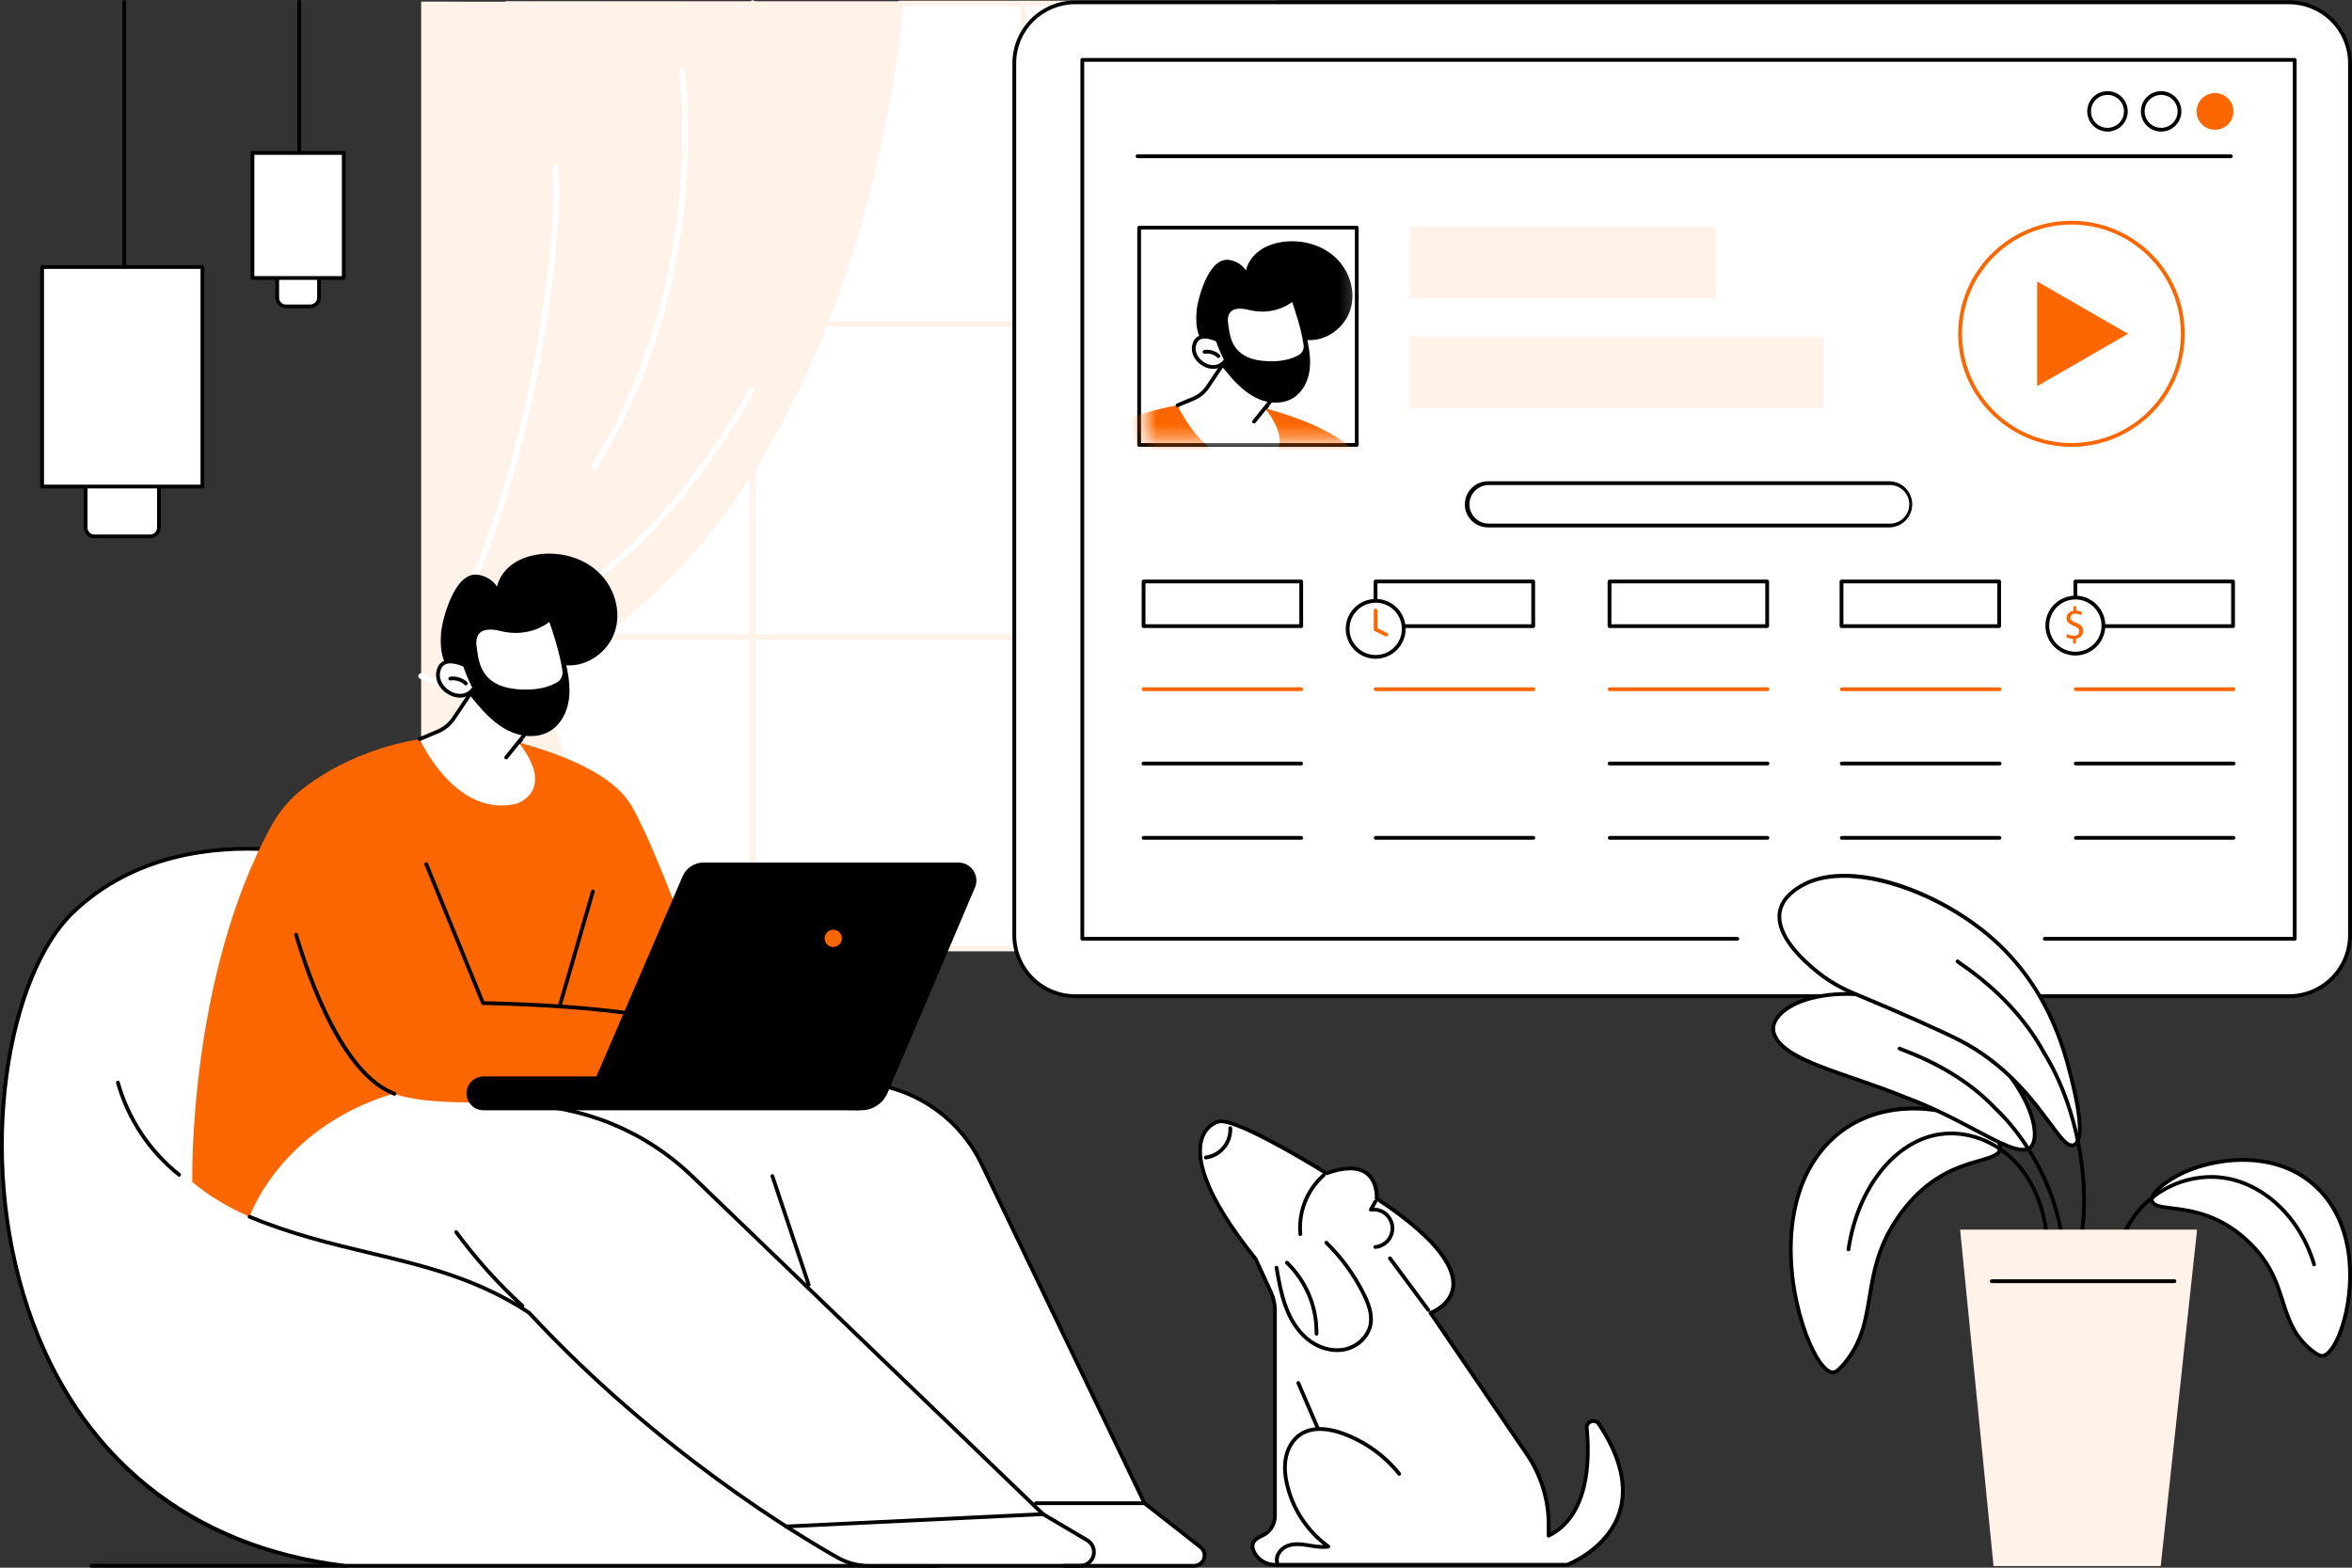 <?xml version="1.0" encoding="UTF-8"?> <svg xmlns="http://www.w3.org/2000/svg" width="180" height="120" viewBox="0 0 180 120" fill="none"><rect x="0" y="0" width="180" height="120" fill="#333333" stroke="none"/><g clip-path="url(#clip0_115_6676)"><path d="M97.761 0.24H38.768V72.605H97.761V0.24Z" fill="white"></path><path d="M97.762 72.75H38.768C38.73 72.75 38.693 72.734 38.666 72.707C38.639 72.68 38.624 72.644 38.624 72.605V0.24C38.624 0.221 38.627 0.202 38.635 0.185C38.642 0.167 38.653 0.151 38.666 0.138C38.679 0.124 38.695 0.114 38.713 0.107C38.73 0.099 38.749 0.096 38.768 0.096H97.762C97.781 0.096 97.799 0.099 97.817 0.107C97.835 0.114 97.85 0.124 97.864 0.138C97.877 0.151 97.888 0.167 97.895 0.185C97.903 0.202 97.906 0.221 97.906 0.24V72.605C97.906 72.644 97.891 72.68 97.864 72.707C97.837 72.734 97.8 72.75 97.762 72.75ZM38.913 72.459H97.617V0.384H38.913V72.459Z" fill="#FFF2E9"></path><path d="M97.762 72.822H38.768C38.711 72.822 38.656 72.799 38.615 72.758C38.574 72.718 38.551 72.663 38.551 72.605V0.894C38.551 0.836 38.574 0.781 38.615 0.741C38.656 0.7 38.711 0.677 38.768 0.677C38.826 0.677 38.881 0.7 38.921 0.741C38.962 0.781 38.985 0.836 38.985 0.894V72.389H97.545V0.488L68.85 0.485C68.792 0.485 68.737 0.462 68.696 0.421C68.656 0.381 68.633 0.326 68.633 0.268C68.633 0.211 68.656 0.156 68.696 0.115C68.737 0.075 68.792 0.052 68.85 0.052H97.76C97.818 0.052 97.873 0.075 97.913 0.115C97.954 0.156 97.977 0.211 97.977 0.268V72.605C97.977 72.662 97.954 72.717 97.914 72.758C97.874 72.798 97.819 72.821 97.762 72.822Z" fill="#FFF2E9"></path><path d="M97.762 25.016H38.768C38.711 25.016 38.656 24.994 38.615 24.953C38.574 24.912 38.551 24.857 38.551 24.8C38.551 24.743 38.574 24.688 38.615 24.647C38.656 24.606 38.711 24.584 38.768 24.584H97.762C97.819 24.584 97.874 24.606 97.915 24.647C97.955 24.688 97.978 24.743 97.978 24.8C97.978 24.857 97.955 24.912 97.915 24.953C97.874 24.994 97.819 25.016 97.762 25.016Z" fill="#FFF2E9"></path><path d="M97.762 48.978H38.768C38.74 48.978 38.712 48.972 38.685 48.961C38.659 48.95 38.635 48.934 38.615 48.914C38.595 48.894 38.579 48.87 38.568 48.844C38.557 48.818 38.551 48.79 38.551 48.761C38.551 48.733 38.557 48.705 38.568 48.678C38.579 48.652 38.595 48.628 38.615 48.608C38.635 48.588 38.659 48.572 38.685 48.561C38.712 48.55 38.74 48.545 38.768 48.545H97.762C97.79 48.545 97.818 48.55 97.844 48.561C97.871 48.572 97.895 48.588 97.915 48.608C97.935 48.628 97.951 48.652 97.962 48.678C97.973 48.705 97.978 48.733 97.978 48.761C97.978 48.79 97.973 48.818 97.962 48.844C97.951 48.87 97.935 48.894 97.915 48.914C97.895 48.934 97.871 48.95 97.844 48.961C97.818 48.972 97.79 48.978 97.762 48.978Z" fill="#FFF2E9"></path><path d="M78.291 72.822C78.233 72.822 78.178 72.799 78.137 72.758C78.097 72.718 78.074 72.663 78.074 72.605V0.313C78.074 0.256 78.097 0.201 78.137 0.16C78.178 0.12 78.233 0.097 78.291 0.097C78.348 0.097 78.403 0.12 78.444 0.16C78.484 0.201 78.507 0.256 78.507 0.313V72.605C78.507 72.663 78.484 72.718 78.444 72.758C78.403 72.799 78.348 72.822 78.291 72.822Z" fill="#FFF2E9"></path><path d="M57.603 72.822C57.546 72.822 57.491 72.799 57.45 72.759C57.409 72.718 57.386 72.663 57.386 72.606V0.24C57.386 0.212 57.392 0.184 57.403 0.158C57.414 0.131 57.43 0.107 57.45 0.087C57.47 0.067 57.494 0.051 57.52 0.04C57.547 0.03 57.575 0.024 57.603 0.024C57.632 0.024 57.66 0.03 57.686 0.04C57.712 0.051 57.736 0.067 57.756 0.087C57.776 0.107 57.792 0.131 57.803 0.158C57.814 0.184 57.82 0.212 57.82 0.24V72.606C57.82 72.663 57.797 72.718 57.756 72.759C57.716 72.799 57.661 72.822 57.603 72.822Z" fill="#FFF2E9"></path><path d="M69.163 0.156C69.163 0.156 66.476 39.226 41.011 51.753L49.504 74.255H32.23V0.125L69.163 0.156Z" fill="#FFF2E9"></path><path d="M36.901 52.895C34.174 52.895 32.167 51.963 32.137 51.949C32.111 51.937 32.088 51.92 32.069 51.898C32.05 51.877 32.035 51.853 32.025 51.826C32.016 51.799 32.011 51.77 32.013 51.742C32.014 51.713 32.021 51.685 32.033 51.659C32.045 51.634 32.063 51.61 32.084 51.591C32.105 51.572 32.13 51.557 32.157 51.547C32.184 51.538 32.212 51.533 32.241 51.535C32.269 51.536 32.297 51.543 32.323 51.556C32.366 51.576 36.618 53.542 41.09 51.614C41.116 51.599 41.146 51.589 41.176 51.585C41.207 51.582 41.238 51.585 41.267 51.594C41.297 51.604 41.324 51.619 41.346 51.64C41.369 51.66 41.387 51.685 41.4 51.714C41.412 51.742 41.418 51.772 41.418 51.803C41.417 51.834 41.41 51.864 41.397 51.892C41.384 51.92 41.366 51.944 41.342 51.964C41.319 51.984 41.292 51.999 41.262 52.008C39.885 52.599 38.4 52.901 36.901 52.895Z" fill="white"></path><path d="M41.179 47.144C41.129 47.144 41.081 47.127 41.043 47.096C41.004 47.065 40.977 47.022 40.967 46.974C40.956 46.925 40.962 46.875 40.984 46.831C41.007 46.786 41.043 46.751 41.088 46.73C50.797 42.272 57.263 29.918 57.327 29.794C57.339 29.766 57.356 29.741 57.377 29.721C57.399 29.701 57.424 29.685 57.452 29.675C57.48 29.665 57.51 29.66 57.54 29.662C57.569 29.664 57.599 29.672 57.625 29.686C57.651 29.699 57.675 29.718 57.694 29.741C57.713 29.764 57.727 29.79 57.735 29.819C57.743 29.848 57.745 29.878 57.741 29.907C57.737 29.936 57.727 29.965 57.712 29.99C57.646 30.115 51.115 42.601 41.269 47.121C41.241 47.135 41.21 47.143 41.179 47.144Z" fill="white"></path><path d="M45.447 35.981C45.408 35.981 45.37 35.97 45.337 35.95C45.304 35.931 45.276 35.903 45.258 35.869C45.239 35.835 45.23 35.797 45.231 35.758C45.232 35.72 45.243 35.682 45.264 35.649C49.889 28.288 51.471 20.491 51.983 15.247C52.538 9.564 51.992 5.58 51.987 5.542C51.981 5.486 51.998 5.43 52.032 5.387C52.067 5.343 52.117 5.314 52.172 5.306C52.228 5.298 52.284 5.312 52.329 5.345C52.375 5.377 52.406 5.426 52.416 5.481C52.422 5.521 52.974 9.557 52.416 15.29C51.9 20.582 50.303 28.448 45.633 35.881C45.613 35.912 45.585 35.937 45.553 35.955C45.52 35.972 45.484 35.981 45.447 35.981Z" fill="white"></path><path d="M34.819 47.682C34.782 47.682 34.746 47.673 34.713 47.655C34.681 47.637 34.654 47.611 34.634 47.579C34.615 47.548 34.604 47.512 34.602 47.475C34.601 47.438 34.609 47.401 34.626 47.368C40.934 34.956 42.783 16.918 42.279 12.927C42.275 12.899 42.277 12.87 42.285 12.843C42.292 12.816 42.305 12.79 42.322 12.768C42.34 12.745 42.361 12.726 42.386 12.712C42.411 12.698 42.438 12.689 42.466 12.685C42.495 12.682 42.523 12.684 42.551 12.691C42.578 12.699 42.604 12.712 42.626 12.729C42.649 12.746 42.668 12.768 42.682 12.793C42.696 12.817 42.705 12.845 42.709 12.873C43.217 16.896 41.36 35.074 35.012 47.561C34.994 47.597 34.967 47.628 34.933 47.649C34.899 47.67 34.859 47.682 34.819 47.682Z" fill="white"></path><path d="M26.425 120H7.01C6.971 120 6.935 119.985 6.908 119.958C6.88 119.931 6.865 119.894 6.865 119.856C6.865 119.818 6.88 119.781 6.908 119.754C6.935 119.727 6.971 119.712 7.01 119.712H26.425C26.464 119.712 26.5 119.727 26.527 119.754C26.555 119.781 26.57 119.818 26.57 119.856C26.57 119.894 26.555 119.931 26.527 119.958C26.5 119.985 26.464 120 26.425 120Z" fill="black"></path><path d="M28.971 66.707C28.971 66.707 14.635 61.17 5.576 69.855C-3.483 78.539 -4.05 116.262 26.425 119.856H71.726L28.971 66.707Z" fill="white"></path><path d="M71.726 120H26.408C19.997 119.244 14.573 116.936 10.289 113.139C6.557 109.832 3.771 105.496 2.009 100.249C0.139 94.689 -0.452 88.334 0.343 82.353C1.086 76.757 2.957 72.162 5.476 69.748C10.194 65.224 16.348 64.605 20.68 64.879C25.364 65.177 28.987 66.558 29.023 66.573C29.047 66.582 29.067 66.597 29.083 66.617L71.838 119.765C71.855 119.786 71.866 119.812 71.869 119.839C71.872 119.866 71.868 119.893 71.856 119.918C71.844 119.943 71.826 119.963 71.803 119.978C71.779 119.992 71.753 120 71.726 120ZM26.434 119.712H71.424L28.883 66.828C28.497 66.685 25.047 65.444 20.653 65.167C16.381 64.897 10.316 65.51 5.676 69.954C0.832 74.596 -1.753 88.141 2.282 100.154C6.048 111.373 14.627 118.317 26.434 119.712Z" fill="black"></path><path d="M13.704 90.065C13.671 90.065 13.639 90.054 13.614 90.034C11.327 88.21 9.671 85.715 8.882 82.9C8.873 82.864 8.879 82.825 8.898 82.793C8.917 82.76 8.948 82.737 8.984 82.727C9.021 82.717 9.059 82.721 9.092 82.739C9.125 82.757 9.15 82.788 9.161 82.824C9.934 85.58 11.556 88.023 13.797 89.807C13.82 89.826 13.838 89.851 13.846 89.88C13.855 89.909 13.854 89.94 13.844 89.968C13.834 89.997 13.815 90.021 13.791 90.038C13.766 90.056 13.737 90.065 13.707 90.065H13.704Z" fill="black"></path><path d="M23.903 94.79C20.191 93.793 17.012 92.43 14.715 90.472C14.715 90.472 14.375 74.8 20.797 63.161C21.394 62.079 22.205 61.13 23.181 60.37C25.387 58.65 29.882 56.085 36.965 56.226C36.965 56.226 46.074 57.734 48.338 61.692C50.619 65.677 54.421 76.868 54.421 76.868L23.903 94.79Z" fill="#FC6600"></path><path d="M42.86 77.067C42.846 77.067 42.833 77.065 42.82 77.061C42.801 77.056 42.784 77.047 42.77 77.035C42.755 77.023 42.742 77.009 42.733 76.992C42.724 76.976 42.718 76.957 42.716 76.939C42.714 76.92 42.716 76.901 42.721 76.883L45.233 68.205C45.237 68.186 45.245 68.168 45.257 68.152C45.269 68.136 45.283 68.123 45.3 68.113C45.317 68.103 45.336 68.097 45.355 68.094C45.375 68.092 45.395 68.093 45.414 68.099C45.433 68.104 45.45 68.114 45.465 68.126C45.481 68.138 45.493 68.154 45.502 68.171C45.511 68.189 45.516 68.208 45.518 68.228C45.519 68.247 45.516 68.267 45.51 68.285L42.998 76.963C42.989 76.993 42.971 77.019 42.946 77.038C42.921 77.057 42.891 77.067 42.86 77.067Z" fill="black"></path><path d="M19.1 93.139C19.1 93.139 22.597 82.811 37.264 82.696C46.578 82.624 58.146 82.762 65.345 82.868C67.397 82.9 69.399 83.501 71.128 84.606C72.856 85.711 74.242 87.275 75.129 89.123L87.587 115.065L91.873 118.424C92.473 118.894 92.14 119.856 91.378 119.856H66.472C65.651 119.856 64.844 119.644 64.128 119.24C60.724 117.325 50.202 110.964 40.489 100.486C33.776 96.06 26.869 96.373 19.1 93.139Z" fill="white"></path><path d="M91.38 120H66.472C65.626 119.999 64.794 119.781 64.057 119.366C60.987 117.639 50.212 111.182 40.395 100.594C36.468 98.011 32.482 97.053 28.261 96.046C25.306 95.338 22.251 94.603 19.045 93.272C19.027 93.265 19.011 93.255 18.997 93.242C18.983 93.228 18.971 93.212 18.964 93.194C18.956 93.177 18.952 93.157 18.952 93.138C18.952 93.119 18.956 93.1 18.963 93.082C18.97 93.064 18.981 93.048 18.995 93.034C19.009 93.021 19.026 93.01 19.044 93.003C19.061 92.996 19.081 92.993 19.1 92.993C19.119 92.993 19.139 92.998 19.156 93.006C22.34 94.332 25.384 95.06 28.328 95.765C32.58 96.784 36.595 97.745 40.569 100.363C40.579 100.369 40.588 100.377 40.596 100.385C50.387 110.951 61.141 117.392 64.199 119.115C64.893 119.505 65.676 119.711 66.472 119.711H91.38C91.518 119.712 91.652 119.67 91.764 119.591C91.876 119.512 91.961 119.4 92.006 119.27C92.05 119.14 92.053 119 92.014 118.868C91.975 118.737 91.895 118.621 91.787 118.537L87.501 115.178C87.484 115.165 87.47 115.147 87.46 115.127L75.002 89.186C74.131 87.357 72.765 85.81 71.057 84.718C69.35 83.627 67.37 83.036 65.343 83.012C57.557 82.895 46.366 82.77 37.266 82.841C37.247 82.841 37.228 82.838 37.21 82.831C37.192 82.824 37.176 82.814 37.162 82.8C37.149 82.787 37.138 82.771 37.131 82.753C37.123 82.736 37.12 82.717 37.12 82.698C37.12 82.679 37.123 82.66 37.13 82.642C37.138 82.625 37.148 82.609 37.161 82.596C37.175 82.582 37.191 82.571 37.208 82.564C37.225 82.557 37.244 82.553 37.263 82.553C46.366 82.481 57.56 82.606 65.347 82.724C67.428 82.748 69.46 83.354 71.213 84.475C72.966 85.595 74.369 87.184 75.262 89.061L87.706 114.972L91.965 118.31C92.12 118.432 92.234 118.598 92.289 118.787C92.345 118.976 92.341 119.177 92.276 119.363C92.212 119.549 92.091 119.71 91.931 119.825C91.77 119.939 91.578 120 91.381 120H91.38Z" fill="black"></path><path d="M82.671 120H81.418C81.38 120 81.343 119.985 81.316 119.958C81.289 119.931 81.274 119.894 81.274 119.856C81.274 119.818 81.289 119.781 81.316 119.754C81.343 119.727 81.38 119.712 81.418 119.712H82.671C82.869 119.711 83.062 119.645 83.22 119.524C83.378 119.403 83.492 119.234 83.544 119.043C83.596 118.851 83.584 118.648 83.509 118.464C83.434 118.28 83.301 118.125 83.13 118.024L79.747 116.024C79.737 116.018 79.728 116.011 79.72 116.003L52.883 90.153C49.323 86.715 44.583 84.765 39.631 84.702L37.259 84.669C37.24 84.669 37.221 84.665 37.204 84.657C37.187 84.65 37.171 84.639 37.157 84.625C37.144 84.612 37.134 84.596 37.127 84.578C37.12 84.561 37.116 84.542 37.117 84.523C37.118 84.485 37.134 84.448 37.161 84.422C37.188 84.395 37.225 84.38 37.263 84.38L39.635 84.414C44.66 84.477 49.471 86.456 53.084 89.945L79.909 115.781L83.277 117.773C83.503 117.907 83.678 118.111 83.777 118.353C83.875 118.596 83.891 118.865 83.821 119.117C83.752 119.37 83.602 119.593 83.393 119.752C83.185 119.91 82.93 119.997 82.667 119.997L82.671 120Z" fill="black"></path><path d="M61.889 98.477C61.859 98.477 61.829 98.467 61.805 98.45C61.78 98.432 61.762 98.407 61.752 98.378L58.974 90.068C58.968 90.05 58.965 90.031 58.967 90.012C58.968 89.993 58.973 89.975 58.982 89.958C58.999 89.924 59.029 89.898 59.065 89.886C59.102 89.874 59.141 89.876 59.176 89.894C59.21 89.911 59.236 89.941 59.248 89.977L62.026 98.287C62.032 98.305 62.035 98.324 62.034 98.343C62.032 98.361 62.027 98.38 62.019 98.397C62.01 98.414 61.999 98.429 61.984 98.442C61.97 98.454 61.953 98.463 61.935 98.469C61.92 98.474 61.905 98.477 61.889 98.477Z" fill="black"></path><path d="M39.982 100.106C39.946 100.106 39.911 100.092 39.885 100.068C38.008 98.345 36.302 96.445 34.793 94.394C34.773 94.363 34.766 94.326 34.772 94.29C34.779 94.254 34.799 94.221 34.829 94.2C34.858 94.178 34.895 94.168 34.932 94.173C34.968 94.177 35.002 94.195 35.025 94.224C36.525 96.26 38.218 98.146 40.081 99.855C40.103 99.875 40.118 99.9 40.124 99.929C40.131 99.957 40.129 99.987 40.118 100.014C40.108 100.041 40.089 100.064 40.065 100.08C40.041 100.097 40.013 100.106 39.984 100.106H39.982Z" fill="black"></path><path d="M60.161 116.99C60.124 116.988 60.089 116.973 60.064 116.946C60.038 116.92 60.023 116.885 60.022 116.849C60.021 116.812 60.035 116.776 60.059 116.749C60.084 116.722 60.118 116.705 60.154 116.702L79.817 115.755C79.855 115.755 79.891 115.768 79.92 115.794C79.948 115.819 79.965 115.855 79.968 115.892C79.969 115.911 79.966 115.93 79.96 115.948C79.953 115.966 79.943 115.983 79.931 115.997C79.918 116.011 79.902 116.022 79.885 116.03C79.868 116.038 79.85 116.043 79.831 116.044L60.168 116.99H60.161Z" fill="black"></path><path d="M87.59 115.209H79.287C79.249 115.209 79.213 115.194 79.185 115.167C79.158 115.14 79.143 115.103 79.143 115.065C79.143 115.027 79.158 114.99 79.185 114.963C79.213 114.936 79.249 114.921 79.287 114.921H87.59C87.628 114.921 87.665 114.936 87.692 114.963C87.719 114.99 87.735 115.027 87.735 115.065C87.735 115.103 87.719 115.14 87.692 115.167C87.665 115.194 87.628 115.209 87.59 115.209Z" fill="black"></path><path d="M32.117 64.906L36.965 76.787C36.965 76.787 52.481 76.999 53.947 79.472C55.412 81.944 53.052 82.925 53.052 82.925C53.052 82.925 35.156 85.584 30.194 83.726C25.232 81.868 22.144 70.707 21.47 66.534C20.797 62.362 32.117 64.906 32.117 64.906Z" fill="#FC6600"></path><path d="M30.194 83.869C30.176 83.869 30.159 83.866 30.143 83.86C26.24 82.398 23.691 75.543 22.519 71.586C22.511 71.55 22.516 71.513 22.535 71.481C22.553 71.45 22.583 71.426 22.619 71.415C22.654 71.405 22.692 71.408 22.724 71.425C22.757 71.441 22.783 71.47 22.795 71.504C23.727 74.649 26.317 82.119 30.244 83.59C30.276 83.601 30.302 83.624 30.319 83.653C30.336 83.683 30.342 83.717 30.336 83.75C30.33 83.784 30.312 83.814 30.286 83.835C30.26 83.857 30.227 83.869 30.194 83.869Z" fill="black"></path><path d="M53.947 79.613C53.921 79.613 53.897 79.607 53.875 79.594C53.853 79.582 53.835 79.564 53.822 79.542C52.414 77.167 37.117 76.93 36.963 76.928C36.935 76.928 36.907 76.919 36.884 76.903C36.86 76.888 36.842 76.865 36.832 76.839L32.489 66.205C32.481 66.187 32.477 66.168 32.476 66.148C32.476 66.129 32.479 66.109 32.486 66.091C32.493 66.073 32.504 66.057 32.518 66.043C32.532 66.029 32.548 66.018 32.566 66.011C32.584 66.003 32.603 66 32.623 66C32.642 66 32.662 66.004 32.679 66.013C32.697 66.02 32.713 66.032 32.727 66.046C32.74 66.061 32.75 66.077 32.757 66.096L37.063 76.642C38.493 76.665 52.625 76.957 54.07 79.396C54.089 79.429 54.095 79.468 54.085 79.505C54.076 79.542 54.052 79.573 54.019 79.593C53.997 79.606 53.972 79.613 53.947 79.613Z" fill="black"></path><path d="M65.803 84.987H37C36.657 84.987 36.327 84.851 36.084 84.608C35.841 84.365 35.705 84.036 35.705 83.693C35.705 83.35 35.841 83.021 36.084 82.778C36.327 82.536 36.657 82.399 37 82.399H68.029L65.803 84.987Z" fill="black"></path><path d="M65.803 84.984L44.696 84.601L52.242 67.075C52.377 66.762 52.602 66.496 52.887 66.309C53.172 66.122 53.506 66.022 53.847 66.022H73.344C73.572 66.022 73.796 66.078 73.997 66.186C74.198 66.294 74.369 66.45 74.495 66.639C74.62 66.829 74.697 67.047 74.718 67.274C74.739 67.501 74.703 67.729 74.614 67.938L67.926 83.659C67.751 84.071 67.453 84.418 67.073 84.656C66.694 84.892 66.25 85.007 65.803 84.984Z" fill="black"></path><path d="M64.43 71.828C64.43 71.958 64.392 72.086 64.319 72.194C64.246 72.303 64.143 72.387 64.023 72.437C63.902 72.487 63.769 72.501 63.641 72.475C63.513 72.45 63.395 72.387 63.302 72.295C63.21 72.203 63.147 72.086 63.121 71.958C63.095 71.83 63.108 71.697 63.158 71.576C63.207 71.456 63.292 71.352 63.4 71.279C63.509 71.207 63.636 71.168 63.767 71.167C63.854 71.167 63.94 71.184 64.021 71.217C64.101 71.25 64.175 71.298 64.236 71.36C64.298 71.421 64.347 71.494 64.38 71.574C64.413 71.655 64.43 71.741 64.43 71.828Z" fill="#FC6600"></path><path d="M38.172 58.792C38.144 58.792 38.117 58.784 38.094 58.77C38.071 58.755 38.053 58.734 38.041 58.709C38.029 58.684 38.025 58.657 38.029 58.629C38.032 58.602 38.043 58.577 38.061 58.556C38.226 58.359 38.455 58.089 38.704 57.802C39.081 57.364 39.509 56.867 39.776 56.533C39.788 56.517 39.802 56.504 39.819 56.495C39.836 56.485 39.854 56.478 39.874 56.476C39.893 56.473 39.913 56.475 39.931 56.48C39.95 56.485 39.968 56.494 39.983 56.506C39.998 56.518 40.011 56.533 40.02 56.551C40.029 56.568 40.035 56.587 40.036 56.606C40.038 56.625 40.036 56.645 40.03 56.663C40.024 56.682 40.014 56.699 40.001 56.714C39.731 57.051 39.302 57.55 38.923 57.99C38.678 58.276 38.447 58.543 38.283 58.74C38.269 58.757 38.252 58.77 38.233 58.779C38.214 58.788 38.193 58.792 38.172 58.792Z" fill="black"></path><path d="M36.83 51.85L34.713 54.998C34.418 55.435 34.002 55.777 33.516 55.982L32.116 56.572C32.116 56.572 34.834 62.656 39.54 61.516C39.54 61.516 42.609 60.58 39.695 56.835L40.648 55.602L36.83 51.85Z" fill="white"></path><path d="M32.117 56.721C32.084 56.721 32.051 56.71 32.025 56.689C31.999 56.668 31.981 56.639 31.975 56.606C31.968 56.573 31.973 56.539 31.988 56.51C32.004 56.48 32.03 56.457 32.06 56.444L33.461 55.854C33.922 55.661 34.316 55.337 34.594 54.922L36.712 51.775C36.733 51.743 36.766 51.721 36.804 51.714C36.841 51.706 36.88 51.714 36.912 51.736C36.944 51.757 36.966 51.79 36.973 51.828C36.98 51.865 36.973 51.904 36.951 51.936L34.834 55.083C34.524 55.545 34.086 55.905 33.573 56.121L32.173 56.711C32.155 56.718 32.136 56.722 32.117 56.721Z" fill="black"></path><path d="M38.739 58.127C38.712 58.127 38.685 58.119 38.662 58.105C38.639 58.09 38.62 58.07 38.608 58.045C38.597 58.021 38.592 57.993 38.595 57.966C38.598 57.939 38.609 57.914 38.626 57.892L40.456 55.616L36.731 51.953C36.703 51.927 36.688 51.89 36.688 51.852C36.687 51.813 36.702 51.776 36.729 51.749C36.756 51.722 36.793 51.706 36.831 51.706C36.869 51.706 36.906 51.721 36.934 51.748L40.752 55.502C40.777 55.528 40.792 55.561 40.794 55.597C40.797 55.633 40.785 55.668 40.763 55.696L38.854 58.073C38.84 58.09 38.823 58.104 38.803 58.113C38.783 58.122 38.761 58.127 38.739 58.127Z" fill="black"></path><path d="M36.648 44.004C37.239 44.121 37.716 44.422 38.039 44.905C38.197 44.184 38.681 43.551 39.294 43.135C39.907 42.718 40.64 42.498 41.377 42.413C42.994 42.233 44.708 42.729 45.87 43.866C47.031 45.003 47.562 46.794 47.058 48.339C46.553 49.884 44.966 51.049 43.344 50.923C43.534 51.814 43.666 52.734 43.524 53.633C43.382 54.533 42.933 55.418 42.166 55.913C41.301 56.473 40.148 56.452 39.194 56.061C38.24 55.67 37.454 54.956 36.769 54.185C36.37 53.736 35.998 53.263 35.614 52.802C35.417 52.565 35.22 52.327 35.006 52.104C34.868 51.959 34.694 51.861 34.588 51.692C34.008 50.769 33.609 50.118 33.765 48.338C33.824 47.675 34.73 43.627 36.648 44.004Z" fill="black"></path><path d="M42.112 47.367C42.112 47.367 42.963 49.669 43.19 51.352C43.217 51.551 43.184 51.755 43.094 51.936C43.005 52.117 42.863 52.267 42.687 52.367C42.105 52.7 41.035 53.078 39.333 52.875C36.519 52.538 36.482 50.417 36.344 49.592C36.17 48.556 36.647 47.74 38.314 48.158C40.648 48.744 42.112 47.367 42.112 47.367Z" fill="white"></path><path d="M40.26 53.077C39.943 53.076 39.627 53.056 39.313 53.018C36.627 52.696 36.358 50.772 36.233 49.847C36.221 49.762 36.21 49.685 36.199 49.616C36.096 49.004 36.214 48.523 36.538 48.224C36.911 47.88 37.523 47.811 38.347 48.018C40.571 48.577 41.997 47.275 42.011 47.262C42.028 47.245 42.049 47.234 42.072 47.228C42.095 47.222 42.12 47.221 42.143 47.227C42.166 47.232 42.187 47.243 42.205 47.259C42.223 47.275 42.237 47.294 42.245 47.317C42.254 47.34 43.104 49.654 43.331 51.332C43.362 51.56 43.324 51.793 43.221 52C43.119 52.206 42.957 52.378 42.756 52.492C42.262 52.776 41.455 53.077 40.26 53.077ZM37.514 48.191C37.175 48.191 36.911 48.273 36.734 48.436C36.419 48.726 36.424 49.212 36.484 49.568C36.496 49.639 36.507 49.72 36.519 49.808C36.646 50.726 36.883 52.436 39.348 52.731C40.995 52.928 42.032 52.574 42.612 52.242C42.763 52.156 42.885 52.028 42.962 51.872C43.039 51.717 43.068 51.542 43.044 51.37C42.86 50.003 42.25 48.195 42.043 47.609C41.589 47.955 40.236 48.789 38.276 48.298C38.028 48.232 37.773 48.196 37.517 48.191H37.514Z" fill="black"></path><path d="M36.304 52.633C36.022 52.083 35.78 51.513 35.577 50.928C35.577 50.928 33.81 50.011 33.542 51.424C33.274 52.837 35.415 54.033 36.304 52.633Z" fill="white"></path><path d="M35.209 53.401C34.99 53.399 34.773 53.357 34.569 53.276C33.864 52.997 33.235 52.262 33.399 51.396C33.474 51.009 33.658 50.74 33.948 50.599C34.618 50.272 35.602 50.778 35.645 50.796C35.677 50.814 35.702 50.843 35.715 50.879C35.915 51.456 36.154 52.019 36.432 52.563C36.443 52.586 36.449 52.611 36.448 52.636C36.447 52.661 36.439 52.686 36.426 52.708C36.104 53.217 35.648 53.401 35.209 53.401ZM34.474 50.778C34.336 50.775 34.2 50.802 34.074 50.859C33.868 50.959 33.74 51.153 33.684 51.449C33.552 52.154 34.095 52.778 34.675 53.007C35.256 53.236 35.799 53.093 36.136 52.623C35.877 52.107 35.651 51.575 35.46 51.03C35.314 50.963 34.88 50.778 34.474 50.778Z" fill="black"></path><path d="M35.657 52.462C35.62 52.462 35.584 52.448 35.558 52.422C35.415 52.289 35.244 52.19 35.057 52.132C34.87 52.074 34.673 52.059 34.48 52.088C34.461 52.091 34.442 52.09 34.423 52.086C34.405 52.081 34.387 52.073 34.372 52.062C34.357 52.051 34.344 52.037 34.334 52.02C34.324 52.004 34.317 51.986 34.315 51.968C34.312 51.949 34.312 51.93 34.317 51.911C34.321 51.893 34.329 51.876 34.34 51.86C34.352 51.845 34.366 51.832 34.382 51.822C34.398 51.812 34.416 51.806 34.435 51.803C34.672 51.768 34.914 51.786 35.143 51.858C35.371 51.928 35.581 52.05 35.757 52.213C35.785 52.24 35.8 52.276 35.801 52.314C35.802 52.352 35.788 52.389 35.761 52.417C35.748 52.431 35.732 52.443 35.714 52.45C35.696 52.458 35.677 52.462 35.657 52.462Z" fill="black"></path><path d="M11.497 33.361H7.218C6.85 33.361 6.551 33.659 6.551 34.027V40.386C6.551 40.753 6.85 41.051 7.218 41.051H11.497C11.865 41.051 12.164 40.753 12.164 40.386V34.027C12.164 33.659 11.865 33.361 11.497 33.361Z" fill="white"></path><path d="M11.498 41.195H7.218C7.003 41.195 6.796 41.109 6.644 40.957C6.492 40.806 6.407 40.6 6.407 40.385V34.024C6.407 33.81 6.492 33.604 6.644 33.452C6.796 33.3 7.003 33.215 7.218 33.215H11.498C11.713 33.215 11.919 33.3 12.072 33.452C12.224 33.604 12.309 33.81 12.309 34.024V40.385C12.309 40.6 12.224 40.806 12.072 40.957C11.919 41.109 11.713 41.195 11.498 41.195ZM7.218 33.508C7.08 33.509 6.947 33.564 6.85 33.662C6.752 33.76 6.697 33.892 6.696 34.03V40.39C6.696 40.529 6.751 40.662 6.848 40.76C6.946 40.858 7.079 40.914 7.218 40.915H11.498C11.637 40.914 11.77 40.858 11.868 40.76C11.966 40.662 12.02 40.529 12.02 40.39V34.03C12.02 33.892 11.964 33.76 11.867 33.662C11.769 33.564 11.636 33.509 11.498 33.508H7.218Z" fill="black"></path><path d="M9.513 22.847C9.475 22.847 9.438 22.832 9.411 22.805C9.384 22.778 9.369 22.741 9.368 22.703V0.146C9.368 0.107 9.384 0.071 9.411 0.044C9.438 0.017 9.475 0.001 9.513 0.001C9.551 0.001 9.588 0.017 9.615 0.044C9.642 0.071 9.657 0.107 9.657 0.146V22.703C9.657 22.722 9.654 22.741 9.646 22.758C9.639 22.776 9.628 22.792 9.615 22.805C9.602 22.818 9.586 22.829 9.568 22.836C9.551 22.843 9.532 22.847 9.513 22.847Z" fill="black"></path><path d="M15.49 20.438H3.225V37.243H15.49V20.438Z" fill="white"></path><path d="M15.49 37.388H3.225C3.186 37.388 3.15 37.373 3.123 37.346C3.096 37.319 3.08 37.282 3.08 37.244V20.438C3.08 20.419 3.084 20.4 3.091 20.383C3.099 20.365 3.109 20.349 3.123 20.336C3.136 20.323 3.152 20.312 3.17 20.305C3.187 20.298 3.206 20.294 3.225 20.294H15.49C15.528 20.294 15.565 20.309 15.592 20.336C15.619 20.363 15.634 20.4 15.635 20.438V37.246C15.634 37.284 15.618 37.32 15.591 37.346C15.565 37.373 15.528 37.388 15.49 37.388ZM3.369 37.1H15.346V20.582H3.369V37.1Z" fill="black"></path><path d="M23.747 19.068H21.883C21.515 19.068 21.216 19.366 21.216 19.734V22.784C21.216 23.151 21.515 23.449 21.883 23.449H23.747C24.115 23.449 24.413 23.151 24.413 22.784V19.734C24.413 19.366 24.115 19.068 23.747 19.068Z" fill="white"></path><path d="M23.747 23.593H21.883C21.668 23.593 21.461 23.507 21.309 23.355C21.157 23.204 21.072 22.998 21.072 22.783V19.734C21.072 19.519 21.157 19.313 21.309 19.161C21.461 19.009 21.668 18.924 21.883 18.924H23.747C23.962 18.924 24.168 19.009 24.32 19.161C24.472 19.313 24.558 19.519 24.558 19.734V22.783C24.558 22.998 24.472 23.204 24.32 23.355C24.168 23.507 23.962 23.593 23.747 23.593ZM21.883 19.213C21.744 19.214 21.611 19.27 21.513 19.368C21.415 19.466 21.36 19.599 21.36 19.738V22.787C21.361 22.925 21.417 23.057 21.514 23.155C21.612 23.252 21.744 23.307 21.883 23.308H23.747C23.886 23.308 24.019 23.253 24.117 23.156C24.215 23.058 24.271 22.925 24.272 22.787V19.738C24.272 19.599 24.217 19.465 24.118 19.367C24.02 19.268 23.886 19.213 23.747 19.213H21.883Z" fill="black"></path><path d="M22.904 13.14C22.865 13.14 22.828 13.125 22.801 13.098C22.774 13.071 22.759 13.034 22.759 12.996V0.143C22.758 0.124 22.761 0.104 22.767 0.085C22.774 0.067 22.784 0.05 22.798 0.035C22.811 0.021 22.828 0.009 22.846 0.001C22.864 -0.006 22.884 -0.01 22.903 -0.01C22.923 -0.01 22.943 -0.006 22.961 0.001C22.979 0.009 22.995 0.021 23.009 0.035C23.022 0.05 23.033 0.067 23.039 0.085C23.046 0.104 23.049 0.124 23.047 0.143V12.996C23.047 13.034 23.032 13.071 23.005 13.098C22.978 13.125 22.942 13.14 22.904 13.14Z" fill="black"></path><path d="M26.308 11.706H19.321V21.28H26.308V11.706Z" fill="white"></path><path d="M26.308 21.424H19.321C19.283 21.424 19.246 21.409 19.219 21.382C19.192 21.355 19.177 21.318 19.177 21.28V11.706C19.177 11.668 19.192 11.631 19.219 11.604C19.246 11.577 19.283 11.562 19.321 11.562H26.308C26.327 11.562 26.346 11.566 26.364 11.573C26.381 11.58 26.397 11.591 26.41 11.604C26.424 11.618 26.434 11.634 26.442 11.651C26.449 11.669 26.453 11.687 26.453 11.706V21.28C26.453 21.299 26.449 21.318 26.442 21.335C26.434 21.353 26.424 21.369 26.41 21.382C26.397 21.395 26.381 21.406 26.364 21.413C26.346 21.421 26.327 21.424 26.308 21.424ZM19.465 21.136H26.163V11.85H19.465V21.136Z" fill="black"></path><path d="M175.181 0.176H82.29C79.713 0.176 77.624 2.262 77.624 4.835V71.593C77.624 74.166 79.713 76.252 82.29 76.252H175.181C177.758 76.252 179.846 74.166 179.846 71.593V4.835C179.846 2.262 177.758 0.176 175.181 0.176Z" fill="white"></path><path d="M175.181 76.397H82.29C81.014 76.395 79.792 75.889 78.89 74.988C77.988 74.088 77.481 72.867 77.48 71.593V4.839C77.481 3.566 77.988 2.345 78.89 1.444C79.792 0.544 81.014 0.037 82.29 0.035H175.181C176.456 0.036 177.679 0.542 178.581 1.442C179.483 2.342 179.99 3.563 179.993 4.836V71.593C179.991 72.867 179.484 74.088 178.582 74.989C177.68 75.89 176.456 76.396 175.181 76.397ZM82.29 0.321C81.091 0.322 79.942 0.798 79.094 1.645C78.247 2.491 77.77 3.639 77.769 4.836V71.593C77.77 72.79 78.247 73.938 79.094 74.784C79.942 75.631 81.091 76.107 82.29 76.108H175.181C176.379 76.107 177.529 75.631 178.376 74.784C179.224 73.938 179.7 72.79 179.702 71.593V4.839C179.7 3.642 179.224 2.495 178.376 1.648C177.529 0.802 176.38 0.325 175.181 0.324L82.29 0.321Z" fill="black"></path><path d="M175.619 72.003H156.485C156.447 72.003 156.41 71.988 156.383 71.961C156.356 71.934 156.34 71.897 156.34 71.859C156.34 71.821 156.356 71.784 156.383 71.757C156.41 71.73 156.447 71.715 156.485 71.715H175.472V4.73H82.975V71.715H132.957C132.996 71.715 133.032 71.73 133.06 71.757C133.087 71.784 133.102 71.821 133.102 71.859C133.102 71.897 133.087 71.934 133.06 71.961C133.032 71.988 132.996 72.003 132.957 72.003H82.83C82.792 72.003 82.755 71.988 82.728 71.961C82.701 71.934 82.686 71.897 82.686 71.859V4.586C82.686 4.547 82.701 4.511 82.728 4.484C82.755 4.457 82.792 4.441 82.83 4.441H175.619C175.657 4.441 175.694 4.457 175.721 4.484C175.748 4.511 175.763 4.547 175.763 4.586V71.859C175.763 71.897 175.748 71.934 175.721 71.961C175.694 71.988 175.657 72.003 175.619 72.003Z" fill="black"></path><path d="M170.73 12.107H87.053C87.015 12.107 86.978 12.092 86.951 12.065C86.924 12.038 86.908 12.001 86.908 11.963C86.908 11.924 86.924 11.888 86.951 11.861C86.978 11.834 87.015 11.818 87.053 11.818H170.73C170.768 11.818 170.805 11.834 170.832 11.861C170.859 11.888 170.875 11.924 170.875 11.963C170.875 12.001 170.859 12.038 170.832 12.065C170.805 12.092 170.768 12.107 170.73 12.107Z" fill="black"></path><path d="M161.287 10.074C160.98 10.074 160.68 9.983 160.425 9.813C160.17 9.643 159.971 9.401 159.853 9.118C159.736 8.834 159.705 8.523 159.765 8.222C159.825 7.922 159.973 7.646 160.19 7.429C160.407 7.212 160.683 7.065 160.984 7.005C161.285 6.945 161.597 6.976 161.881 7.093C162.164 7.21 162.407 7.409 162.577 7.664C162.748 7.919 162.839 8.218 162.839 8.525C162.838 8.935 162.675 9.329 162.384 9.62C162.093 9.91 161.698 10.074 161.287 10.074ZM161.287 7.264C161.037 7.264 160.793 7.338 160.585 7.477C160.378 7.615 160.216 7.812 160.12 8.043C160.025 8.273 160 8.527 160.049 8.772C160.097 9.016 160.218 9.241 160.394 9.417C160.571 9.593 160.796 9.714 161.041 9.762C161.286 9.811 161.54 9.786 161.771 9.69C162.001 9.595 162.199 9.433 162.337 9.225C162.476 9.018 162.55 8.774 162.55 8.525C162.549 8.19 162.416 7.87 162.179 7.634C161.943 7.397 161.622 7.264 161.287 7.264Z" fill="black"></path><path d="M165.393 10.074C165.086 10.074 164.786 9.983 164.531 9.813C164.276 9.643 164.077 9.401 163.959 9.118C163.842 8.835 163.811 8.523 163.871 8.223C163.93 7.922 164.078 7.646 164.295 7.429C164.512 7.212 164.789 7.065 165.09 7.005C165.391 6.945 165.703 6.976 165.986 7.093C166.27 7.21 166.512 7.409 166.683 7.664C166.853 7.919 166.944 8.218 166.944 8.525C166.944 8.935 166.78 9.329 166.489 9.619C166.199 9.91 165.804 10.073 165.393 10.074ZM165.393 7.264C165.143 7.264 164.899 7.338 164.692 7.477C164.484 7.615 164.322 7.812 164.226 8.043C164.131 8.273 164.106 8.527 164.155 8.772C164.203 9.016 164.324 9.241 164.5 9.417C164.677 9.593 164.902 9.714 165.147 9.762C165.392 9.811 165.646 9.786 165.877 9.69C166.108 9.595 166.305 9.433 166.443 9.225C166.582 9.018 166.656 8.774 166.656 8.525C166.655 8.19 166.522 7.87 166.285 7.634C166.049 7.397 165.728 7.265 165.393 7.264Z" fill="black"></path><path d="M170.915 8.668C170.992 7.895 170.427 7.207 169.653 7.131C168.88 7.054 168.191 7.618 168.114 8.39C168.038 9.163 168.603 9.851 169.376 9.927C170.149 10.004 170.838 9.44 170.915 8.668Z" fill="#FC6600"></path><path d="M103.833 34.201H87.18C87.161 34.201 87.143 34.197 87.125 34.19C87.108 34.182 87.092 34.172 87.078 34.158C87.065 34.145 87.054 34.129 87.047 34.112C87.04 34.094 87.036 34.075 87.036 34.056V17.426C87.036 17.407 87.04 17.388 87.047 17.37C87.054 17.353 87.065 17.337 87.078 17.324C87.092 17.31 87.108 17.3 87.125 17.292C87.143 17.285 87.161 17.281 87.18 17.281H103.833C103.872 17.281 103.909 17.297 103.936 17.324C103.963 17.351 103.978 17.387 103.978 17.426V34.056C103.978 34.095 103.963 34.131 103.936 34.158C103.909 34.185 103.872 34.201 103.833 34.201ZM87.324 33.912H103.691V17.57H87.324V33.912Z" fill="black"></path><mask id="mask0_115_6676" style="mask-type:luminance" maskUnits="userSpaceOnUse" x="87" y="17" width="17" height="17"><path d="M103.822 17.595H87.657V33.678H103.822V17.595Z" fill="white"></path></mask><g mask="url(#mask0_115_6676)"><path d="M82.853 64.826C79.57 63.943 76.757 62.74 74.726 61.006C74.726 61.006 74.426 47.144 80.105 36.85C80.634 35.893 81.352 35.053 82.215 34.381C84.165 32.86 88.141 30.591 94.407 30.715C94.407 30.715 102.463 32.051 104.465 35.55C106.482 39.075 109.846 48.973 109.846 48.973L82.853 64.826Z" fill="#FC6600"></path><path d="M95.474 33.003C95.446 33.003 95.419 32.995 95.396 32.98C95.373 32.965 95.354 32.944 95.343 32.92C95.331 32.895 95.327 32.867 95.33 32.84C95.334 32.813 95.345 32.787 95.363 32.766C95.508 32.591 95.712 32.354 95.93 32.101C96.264 31.713 96.642 31.273 96.879 30.978C96.891 30.962 96.906 30.949 96.922 30.939C96.939 30.929 96.958 30.923 96.977 30.92C96.996 30.918 97.016 30.919 97.035 30.924C97.053 30.93 97.071 30.939 97.086 30.951C97.101 30.963 97.114 30.978 97.123 30.995C97.132 31.012 97.138 31.031 97.14 31.05C97.141 31.07 97.139 31.089 97.133 31.108C97.127 31.126 97.118 31.143 97.105 31.158C96.865 31.457 96.485 31.899 96.149 32.289C95.933 32.541 95.73 32.776 95.585 32.951C95.571 32.967 95.554 32.98 95.535 32.989C95.516 32.998 95.495 33.003 95.474 33.003Z" fill="black"></path><path d="M94.287 26.846L92.414 29.633C92.154 30.02 91.786 30.323 91.356 30.504L90.117 31.028C90.117 31.028 92.521 36.409 96.683 35.401C96.683 35.401 99.397 34.573 96.82 31.261L97.663 30.171L94.287 26.846Z" fill="white"></path><path d="M90.117 31.169C90.083 31.169 90.051 31.158 90.025 31.137C89.999 31.116 89.982 31.086 89.975 31.053C89.968 31.021 89.973 30.987 89.989 30.957C90.005 30.928 90.03 30.905 90.061 30.892L91.299 30.367C91.704 30.198 92.05 29.913 92.294 29.549L94.167 26.762C94.177 26.746 94.191 26.733 94.207 26.722C94.223 26.712 94.24 26.705 94.259 26.701C94.278 26.697 94.297 26.698 94.316 26.701C94.334 26.705 94.352 26.712 94.368 26.723C94.383 26.734 94.397 26.747 94.407 26.763C94.418 26.779 94.425 26.797 94.429 26.815C94.432 26.834 94.432 26.853 94.428 26.871C94.425 26.89 94.417 26.908 94.407 26.923L92.534 29.71C92.259 30.122 91.868 30.444 91.412 30.637L90.173 31.157C90.155 31.165 90.136 31.169 90.117 31.169Z" fill="black"></path><path d="M95.975 32.414C95.943 32.414 95.911 32.403 95.885 32.382C95.855 32.358 95.836 32.324 95.832 32.286C95.828 32.248 95.839 32.21 95.862 32.18L97.47 30.178L94.187 26.949C94.159 26.922 94.144 26.885 94.144 26.847C94.143 26.809 94.158 26.772 94.185 26.745C94.212 26.717 94.249 26.702 94.287 26.701C94.325 26.701 94.362 26.716 94.39 26.743L97.767 30.064C97.792 30.089 97.808 30.123 97.81 30.159C97.812 30.194 97.8 30.229 97.778 30.257L96.09 32.36C96.076 32.377 96.058 32.391 96.039 32.4C96.019 32.409 95.997 32.414 95.975 32.414Z" fill="black"></path><path d="M94.126 19.906C94.374 19.948 94.612 20.041 94.823 20.178C95.035 20.315 95.216 20.494 95.356 20.703C95.496 20.062 95.924 19.505 96.466 19.135C97.008 18.765 97.656 18.572 98.309 18.499C99.739 18.34 101.255 18.778 102.282 19.784C103.31 20.79 103.779 22.374 103.333 23.74C102.887 25.107 101.483 26.137 100.05 26.026C100.219 26.812 100.336 27.628 100.209 28.423C100.083 29.218 99.684 30.001 99.009 30.439C98.243 30.934 97.224 30.916 96.382 30.57C95.541 30.224 94.843 29.591 94.238 28.91C93.885 28.513 93.556 28.095 93.216 27.687C93.041 27.477 92.866 27.267 92.678 27.07C92.557 26.938 92.403 26.855 92.308 26.705C91.795 25.889 91.442 25.31 91.58 23.738C91.627 23.153 92.43 19.573 94.126 19.906Z" fill="black"></path><path d="M98.959 22.881C98.959 22.881 99.712 24.918 99.912 26.405C99.936 26.582 99.906 26.762 99.827 26.922C99.748 27.082 99.622 27.215 99.467 27.303C98.952 27.598 98.006 27.932 96.501 27.752C94.012 27.454 93.979 25.578 93.856 24.849C93.703 23.931 94.125 23.209 95.599 23.58C97.664 24.098 98.959 22.881 98.959 22.881Z" fill="white"></path><path d="M97.321 27.947C97.041 27.946 96.761 27.929 96.482 27.895C94.093 27.609 93.856 25.898 93.743 25.075C93.732 25 93.723 24.931 93.713 24.871C93.621 24.324 93.727 23.893 94.018 23.625C94.353 23.317 94.897 23.254 95.633 23.439C97.599 23.933 98.846 22.784 98.859 22.774C98.876 22.758 98.897 22.746 98.92 22.74C98.943 22.734 98.967 22.733 98.99 22.738C99.013 22.744 99.035 22.755 99.052 22.771C99.07 22.787 99.084 22.806 99.092 22.829C99.123 22.913 99.853 24.898 100.053 26.384C100.081 26.589 100.047 26.798 99.955 26.984C99.863 27.17 99.717 27.324 99.537 27.426C99.098 27.68 98.381 27.947 97.321 27.947ZM94.892 23.626C94.597 23.626 94.367 23.697 94.213 23.839C93.941 24.09 93.946 24.514 93.998 24.822C94.008 24.888 94.018 24.953 94.029 25.035C94.141 25.843 94.349 27.347 96.516 27.607C97.968 27.78 98.88 27.468 99.394 27.176C99.524 27.102 99.63 26.99 99.696 26.856C99.763 26.721 99.788 26.57 99.767 26.422C99.606 25.23 99.079 23.659 98.89 23.119C98.469 23.435 97.277 24.148 95.562 23.718C95.343 23.661 95.118 23.63 94.892 23.626Z" fill="black"></path><path d="M93.822 27.541C93.573 27.054 93.358 26.55 93.179 26.033C93.179 26.033 91.616 25.221 91.378 26.471C91.14 27.721 93.035 28.776 93.822 27.541Z" fill="white"></path><path d="M92.856 28.234C92.66 28.233 92.466 28.195 92.283 28.122C91.653 27.873 91.092 27.216 91.239 26.441C91.305 26.093 91.472 25.851 91.733 25.725C92.334 25.433 93.212 25.883 93.248 25.902C93.282 25.919 93.307 25.949 93.319 25.984C93.496 26.494 93.707 26.991 93.952 27.472C93.964 27.495 93.969 27.52 93.968 27.545C93.967 27.57 93.959 27.595 93.946 27.616C93.655 28.07 93.25 28.234 92.856 28.234ZM92.207 25.913C92.087 25.911 91.968 25.935 91.859 25.984C91.682 26.07 91.572 26.237 91.523 26.494C91.406 27.109 91.882 27.653 92.389 27.854C92.896 28.054 93.363 27.931 93.657 27.526C93.43 27.074 93.233 26.608 93.066 26.131C92.928 26.072 92.552 25.913 92.204 25.913H92.207Z" fill="black"></path><path d="M93.25 27.404C93.213 27.404 93.178 27.39 93.151 27.364C93.027 27.248 92.877 27.162 92.715 27.111C92.552 27.061 92.38 27.047 92.212 27.072C92.193 27.076 92.173 27.076 92.154 27.073C92.135 27.069 92.117 27.061 92.1 27.05C92.084 27.039 92.071 27.024 92.06 27.008C92.05 26.991 92.043 26.973 92.04 26.954C92.037 26.934 92.037 26.915 92.042 26.896C92.047 26.877 92.056 26.859 92.067 26.843C92.079 26.828 92.094 26.815 92.111 26.805C92.129 26.796 92.147 26.79 92.167 26.788C92.379 26.756 92.595 26.773 92.8 26.837C93.004 26.9 93.192 27.009 93.349 27.155C93.376 27.181 93.393 27.217 93.394 27.256C93.395 27.294 93.38 27.331 93.354 27.359C93.341 27.373 93.325 27.384 93.307 27.392C93.289 27.4 93.27 27.404 93.25 27.404Z" fill="black"></path></g><path d="M131.357 17.323H107.887V22.788H131.357V17.323Z" fill="#FFF2E9"></path><path d="M139.554 25.782H107.887V31.247H139.554V25.782Z" fill="#FFF2E9"></path><path d="M144.575 40.226H113.873C113.443 40.226 113.03 40.055 112.726 39.751C112.421 39.447 112.25 39.035 112.25 38.605C112.25 38.175 112.421 37.763 112.726 37.459C113.03 37.155 113.443 36.984 113.873 36.984H144.575C145.006 36.984 145.419 37.155 145.723 37.459C146.028 37.763 146.199 38.175 146.199 38.605C146.199 39.035 146.028 39.447 145.723 39.751C145.419 40.055 145.006 40.226 144.575 40.226Z" fill="white"></path><path d="M144.576 40.371H113.874C113.405 40.371 112.955 40.185 112.624 39.854C112.292 39.523 112.106 39.074 112.106 38.605C112.106 38.137 112.292 37.688 112.624 37.357C112.955 37.026 113.405 36.84 113.874 36.84H144.576C145.044 36.84 145.494 37.026 145.826 37.357C146.157 37.688 146.343 38.137 146.343 38.605C146.343 39.074 146.157 39.523 145.826 39.854C145.494 40.185 145.044 40.371 144.576 40.371ZM113.874 37.129C113.493 37.145 113.132 37.307 112.869 37.582C112.605 37.857 112.457 38.223 112.457 38.604C112.457 38.985 112.605 39.351 112.869 39.626C113.132 39.901 113.493 40.063 113.874 40.079H144.576C144.775 40.088 144.974 40.056 145.16 39.986C145.347 39.915 145.517 39.808 145.661 39.67C145.805 39.532 145.92 39.367 145.998 39.184C146.076 39 146.117 38.803 146.117 38.604C146.117 38.405 146.076 38.208 145.998 38.025C145.92 37.841 145.805 37.676 145.661 37.538C145.517 37.4 145.347 37.293 145.16 37.222C144.974 37.152 144.775 37.12 144.576 37.129H113.874Z" fill="black"></path><path d="M99.584 44.511H87.517V47.929H99.584V44.511Z" fill="white"></path><path d="M99.584 48.074H87.517C87.479 48.074 87.442 48.058 87.415 48.031C87.388 48.004 87.373 47.968 87.373 47.929V44.511C87.373 44.473 87.388 44.436 87.415 44.409C87.442 44.382 87.479 44.367 87.517 44.367H99.584C99.622 44.367 99.659 44.382 99.685 44.409C99.712 44.436 99.728 44.473 99.728 44.511V47.929C99.728 47.948 99.724 47.967 99.717 47.984C99.71 48.002 99.699 48.018 99.686 48.031C99.672 48.045 99.656 48.055 99.639 48.062C99.621 48.07 99.603 48.074 99.584 48.074ZM87.662 47.785H99.439V44.656H87.662V47.785Z" fill="black"></path><path d="M99.584 52.9H87.517C87.479 52.9 87.442 52.885 87.415 52.858C87.388 52.831 87.373 52.794 87.373 52.756C87.373 52.718 87.388 52.681 87.415 52.654C87.442 52.627 87.479 52.612 87.517 52.612H99.584C99.622 52.612 99.659 52.627 99.686 52.654C99.713 52.681 99.728 52.718 99.728 52.756C99.728 52.794 99.713 52.831 99.686 52.858C99.659 52.885 99.622 52.9 99.584 52.9Z" fill="#FC6600"></path><path d="M99.584 58.59H87.517C87.498 58.591 87.478 58.588 87.459 58.582C87.44 58.575 87.423 58.565 87.409 58.551C87.394 58.538 87.383 58.521 87.375 58.503C87.367 58.485 87.363 58.465 87.363 58.446C87.363 58.426 87.367 58.406 87.375 58.388C87.383 58.37 87.394 58.354 87.409 58.34C87.423 58.327 87.44 58.316 87.459 58.31C87.478 58.303 87.498 58.3 87.517 58.302H99.584C99.62 58.304 99.654 58.32 99.68 58.347C99.704 58.374 99.718 58.409 99.718 58.446C99.718 58.482 99.704 58.517 99.68 58.544C99.654 58.571 99.62 58.587 99.584 58.59Z" fill="black"></path><path d="M99.584 64.279H87.517C87.479 64.279 87.442 64.264 87.415 64.237C87.388 64.21 87.373 64.173 87.373 64.135C87.373 64.097 87.388 64.06 87.415 64.033C87.442 64.006 87.479 63.991 87.517 63.991H99.584C99.622 63.991 99.659 64.006 99.686 64.033C99.713 64.06 99.728 64.097 99.728 64.135C99.728 64.173 99.713 64.21 99.686 64.237C99.659 64.264 99.622 64.279 99.584 64.279Z" fill="black"></path><path d="M117.349 52.9H105.282C105.244 52.9 105.207 52.885 105.18 52.858C105.153 52.831 105.137 52.794 105.137 52.756C105.137 52.718 105.153 52.681 105.18 52.654C105.207 52.627 105.244 52.612 105.282 52.612H117.349C117.387 52.612 117.424 52.627 117.451 52.654C117.478 52.681 117.493 52.718 117.493 52.756C117.493 52.794 117.478 52.831 117.451 52.858C117.424 52.885 117.387 52.9 117.349 52.9Z" fill="#FC6600"></path><path d="M117.349 64.279H105.282C105.244 64.279 105.207 64.264 105.18 64.237C105.153 64.21 105.137 64.173 105.137 64.135C105.137 64.097 105.153 64.06 105.18 64.033C105.207 64.006 105.244 63.991 105.282 63.991H117.349C117.387 63.991 117.424 64.006 117.451 64.033C117.478 64.06 117.493 64.097 117.493 64.135C117.493 64.173 117.478 64.21 117.451 64.237C117.424 64.264 117.387 64.279 117.349 64.279Z" fill="black"></path><path d="M135.258 52.9H123.193C123.155 52.9 123.118 52.885 123.091 52.858C123.064 52.831 123.049 52.794 123.049 52.756C123.049 52.718 123.064 52.681 123.091 52.654C123.118 52.627 123.155 52.612 123.193 52.612H135.26C135.298 52.612 135.335 52.627 135.362 52.654C135.389 52.681 135.404 52.718 135.404 52.756C135.404 52.794 135.389 52.831 135.362 52.858C135.335 52.885 135.298 52.9 135.26 52.9H135.258Z" fill="#FC6600"></path><path d="M135.258 58.59H123.193C123.174 58.591 123.154 58.588 123.135 58.582C123.116 58.575 123.099 58.565 123.085 58.551C123.07 58.538 123.059 58.521 123.051 58.503C123.043 58.485 123.039 58.465 123.039 58.446C123.039 58.426 123.043 58.406 123.051 58.388C123.059 58.37 123.07 58.354 123.085 58.34C123.099 58.327 123.116 58.316 123.135 58.31C123.154 58.303 123.174 58.3 123.193 58.302H135.26C135.279 58.3 135.299 58.303 135.318 58.31C135.337 58.316 135.354 58.327 135.368 58.34C135.383 58.354 135.394 58.37 135.402 58.388C135.41 58.406 135.414 58.426 135.414 58.446C135.414 58.465 135.41 58.485 135.402 58.503C135.394 58.521 135.383 58.538 135.368 58.551C135.354 58.565 135.337 58.575 135.318 58.582C135.299 58.588 135.279 58.591 135.26 58.59H135.258Z" fill="black"></path><path d="M135.258 64.279H123.193C123.155 64.279 123.118 64.264 123.091 64.237C123.064 64.21 123.049 64.173 123.049 64.135C123.049 64.097 123.064 64.06 123.091 64.033C123.118 64.006 123.155 63.991 123.193 63.991H135.26C135.298 63.991 135.335 64.006 135.362 64.033C135.389 64.06 135.404 64.097 135.404 64.135C135.404 64.173 135.389 64.21 135.362 64.237C135.335 64.264 135.298 64.279 135.26 64.279H135.258Z" fill="black"></path><path d="M153.022 52.9H140.956C140.918 52.9 140.881 52.885 140.854 52.858C140.827 52.831 140.812 52.794 140.812 52.756C140.812 52.718 140.827 52.681 140.854 52.654C140.881 52.627 140.918 52.612 140.956 52.612H153.022C153.061 52.612 153.097 52.627 153.125 52.654C153.152 52.681 153.167 52.718 153.167 52.756C153.167 52.794 153.152 52.831 153.125 52.858C153.097 52.885 153.061 52.9 153.022 52.9Z" fill="#FC6600"></path><path d="M153.022 58.59H140.956C140.936 58.591 140.916 58.588 140.898 58.582C140.879 58.575 140.862 58.565 140.848 58.551C140.833 58.538 140.822 58.521 140.814 58.503C140.806 58.485 140.802 58.465 140.802 58.446C140.802 58.426 140.806 58.406 140.814 58.388C140.822 58.37 140.833 58.354 140.848 58.34C140.862 58.327 140.879 58.316 140.898 58.31C140.916 58.303 140.936 58.3 140.956 58.302H153.022C153.042 58.3 153.062 58.303 153.081 58.31C153.099 58.316 153.116 58.327 153.131 58.34C153.145 58.354 153.157 58.37 153.165 58.388C153.173 58.406 153.177 58.426 153.177 58.446C153.177 58.465 153.173 58.485 153.165 58.503C153.157 58.521 153.145 58.538 153.131 58.551C153.116 58.565 153.099 58.575 153.081 58.582C153.062 58.588 153.042 58.591 153.022 58.59Z" fill="black"></path><path d="M153.022 64.279H140.956C140.918 64.279 140.881 64.264 140.854 64.237C140.827 64.21 140.812 64.173 140.812 64.135C140.812 64.097 140.827 64.06 140.854 64.033C140.881 64.006 140.918 63.991 140.956 63.991H153.022C153.061 63.991 153.097 64.006 153.125 64.033C153.152 64.06 153.167 64.097 153.167 64.135C153.167 64.173 153.152 64.21 153.125 64.237C153.097 64.264 153.061 64.279 153.022 64.279Z" fill="black"></path><path d="M170.931 52.9H158.865C158.827 52.9 158.79 52.885 158.763 52.858C158.736 52.831 158.721 52.794 158.721 52.756C158.721 52.718 158.736 52.681 158.763 52.654C158.79 52.627 158.827 52.612 158.865 52.612H170.931C170.97 52.612 171.006 52.627 171.033 52.654C171.06 52.681 171.076 52.718 171.076 52.756C171.076 52.794 171.06 52.831 171.033 52.858C171.006 52.885 170.97 52.9 170.931 52.9Z" fill="#FC6600"></path><path d="M170.931 58.59H158.865C158.846 58.591 158.826 58.588 158.807 58.582C158.789 58.575 158.771 58.565 158.757 58.551C158.743 58.538 158.731 58.521 158.723 58.503C158.715 58.485 158.711 58.465 158.711 58.446C158.711 58.426 158.715 58.406 158.723 58.388C158.731 58.37 158.743 58.354 158.757 58.34C158.771 58.327 158.789 58.316 158.807 58.31C158.826 58.303 158.846 58.3 158.865 58.302H170.931C170.951 58.3 170.971 58.303 170.989 58.31C171.008 58.316 171.025 58.327 171.04 58.34C171.054 58.354 171.066 58.37 171.073 58.388C171.081 58.406 171.085 58.426 171.085 58.446C171.085 58.465 171.081 58.485 171.073 58.503C171.066 58.521 171.054 58.538 171.04 58.551C171.025 58.565 171.008 58.575 170.989 58.582C170.971 58.588 170.951 58.591 170.931 58.59Z" fill="black"></path><path d="M170.931 64.279H158.865C158.827 64.279 158.79 64.264 158.763 64.237C158.736 64.21 158.721 64.173 158.721 64.135C158.721 64.097 158.736 64.06 158.763 64.033C158.79 64.006 158.827 63.991 158.865 63.991H170.931C170.97 63.991 171.006 64.006 171.033 64.033C171.06 64.06 171.076 64.097 171.076 64.135C171.076 64.173 171.06 64.21 171.033 64.237C171.006 64.264 170.97 64.279 170.931 64.279Z" fill="black"></path><path d="M117.338 44.511H105.271V47.929H117.338V44.511Z" fill="white"></path><path d="M117.338 48.074H105.271C105.252 48.074 105.234 48.07 105.216 48.063C105.198 48.055 105.183 48.045 105.169 48.031C105.156 48.018 105.145 48.002 105.138 47.984C105.131 47.967 105.127 47.948 105.127 47.929V44.511C105.127 44.473 105.142 44.436 105.169 44.409C105.196 44.382 105.233 44.367 105.271 44.367H117.338C117.376 44.367 117.413 44.382 117.44 44.409C117.467 44.436 117.482 44.473 117.482 44.511V47.929C117.482 47.968 117.467 48.004 117.44 48.031C117.413 48.058 117.376 48.074 117.338 48.074ZM105.416 47.785H117.193V44.656H105.416V47.785Z" fill="black"></path><path d="M135.243 44.511H123.177V47.929H135.243V44.511Z" fill="white"></path><path d="M135.243 48.074H123.177C123.158 48.074 123.139 48.07 123.122 48.063C123.104 48.055 123.088 48.045 123.075 48.031C123.061 48.018 123.051 48.002 123.043 47.984C123.036 47.967 123.032 47.948 123.032 47.929V44.511C123.032 44.473 123.048 44.436 123.075 44.409C123.102 44.382 123.139 44.367 123.177 44.367H135.243C135.281 44.367 135.318 44.382 135.345 44.409C135.372 44.436 135.387 44.473 135.387 44.511V47.929C135.387 47.948 135.384 47.967 135.376 47.984C135.369 48.002 135.359 48.018 135.345 48.031C135.332 48.045 135.316 48.055 135.298 48.063C135.281 48.07 135.262 48.074 135.243 48.074ZM123.321 47.785H135.098V44.656H123.325L123.321 47.785Z" fill="black"></path><path d="M152.998 44.511H140.931V47.929H152.998V44.511Z" fill="white"></path><path d="M152.997 48.074H140.931C140.912 48.074 140.893 48.07 140.876 48.063C140.858 48.055 140.842 48.045 140.829 48.031C140.815 48.018 140.805 48.002 140.797 47.984C140.79 47.967 140.787 47.948 140.787 47.929V44.511C140.787 44.473 140.802 44.436 140.829 44.409C140.856 44.382 140.893 44.367 140.931 44.367H152.997C153.035 44.367 153.072 44.382 153.099 44.409C153.126 44.436 153.141 44.473 153.141 44.511V47.929C153.141 47.948 153.138 47.967 153.131 47.984C153.123 48.002 153.113 48.018 153.099 48.031C153.086 48.045 153.07 48.055 153.052 48.063C153.035 48.07 153.016 48.074 152.997 48.074ZM141.076 47.785H152.852V44.656H141.076V47.785Z" fill="black"></path><path d="M170.896 44.511H158.83V47.929H170.896V44.511Z" fill="white"></path><path d="M170.896 48.074H158.83C158.791 48.074 158.755 48.058 158.728 48.031C158.701 48.004 158.685 47.968 158.685 47.929V44.511C158.685 44.473 158.701 44.436 158.728 44.409C158.755 44.382 158.792 44.367 158.83 44.367H170.896C170.934 44.367 170.971 44.382 170.998 44.409C171.025 44.436 171.04 44.473 171.041 44.511V47.929C171.041 47.968 171.025 48.004 170.998 48.031C170.971 48.058 170.935 48.074 170.896 48.074ZM158.974 47.785H170.752V44.656H158.974V47.785Z" fill="black"></path><path d="M160.958 48.235C161.148 47.065 160.353 45.964 159.182 45.774C158.011 45.584 156.908 46.378 156.718 47.547C156.528 48.717 157.323 49.818 158.494 50.008C159.665 50.198 160.768 49.404 160.958 48.235Z" fill="white"></path><path d="M158.83 50.176C158.377 50.176 157.933 50.041 157.556 49.79C157.179 49.538 156.886 49.181 156.712 48.763C156.539 48.344 156.493 47.884 156.582 47.44C156.67 46.996 156.888 46.588 157.209 46.268C157.53 45.948 157.938 45.73 158.383 45.641C158.827 45.553 159.288 45.598 159.707 45.772C160.126 45.945 160.484 46.238 160.736 46.615C160.988 46.991 161.122 47.434 161.122 47.887C161.122 48.493 160.88 49.075 160.45 49.505C160.02 49.934 159.438 50.175 158.83 50.176ZM158.83 45.886C158.434 45.886 158.046 46.003 157.717 46.223C157.387 46.443 157.131 46.755 156.979 47.121C156.827 47.487 156.788 47.889 156.865 48.277C156.942 48.665 157.133 49.022 157.413 49.301C157.693 49.581 158.05 49.772 158.439 49.849C158.828 49.926 159.231 49.886 159.597 49.735C159.963 49.584 160.276 49.327 160.496 48.998C160.716 48.669 160.833 48.282 160.833 47.887C160.833 47.356 160.622 46.848 160.246 46.472C159.87 46.097 159.361 45.886 158.83 45.886Z" fill="black"></path><path d="M158.656 49.263V48.911C158.467 48.91 158.282 48.857 158.122 48.758L158.206 48.525C158.356 48.621 158.53 48.673 158.708 48.674C158.955 48.674 159.123 48.531 159.123 48.333C159.123 48.135 158.987 48.023 158.729 47.919C158.373 47.779 158.154 47.619 158.154 47.316C158.154 47.027 158.359 46.807 158.679 46.755V46.403H158.895V46.741C159.054 46.742 159.21 46.785 159.349 46.863L159.261 47.093C159.129 47.014 158.977 46.973 158.822 46.974C158.553 46.974 158.452 47.135 158.452 47.274C158.452 47.455 158.584 47.546 158.884 47.668C159.244 47.814 159.426 47.995 159.426 48.305C159.426 48.58 159.233 48.838 158.874 48.895V49.258L158.656 49.263Z" fill="#FC6600"></path><path d="M107.368 48.623C107.641 47.47 106.926 46.315 105.771 46.043C104.617 45.771 103.46 46.485 103.187 47.638C102.915 48.791 103.63 49.946 104.784 50.218C105.939 50.49 107.096 49.776 107.368 48.623Z" fill="white"></path><path d="M105.282 50.426C104.829 50.426 104.386 50.292 104.009 50.041C103.632 49.789 103.338 49.431 103.164 49.013C102.991 48.595 102.945 48.135 103.034 47.691C103.122 47.246 103.341 46.839 103.661 46.518C103.982 46.198 104.39 45.98 104.835 45.892C105.28 45.804 105.74 45.849 106.159 46.022C106.578 46.195 106.936 46.489 107.188 46.865C107.44 47.242 107.574 47.684 107.574 48.137C107.574 48.744 107.332 49.326 106.902 49.755C106.472 50.184 105.89 50.426 105.282 50.426ZM105.282 46.136C104.886 46.136 104.499 46.254 104.169 46.474C103.84 46.693 103.583 47.006 103.431 47.371C103.28 47.737 103.24 48.139 103.317 48.527C103.394 48.916 103.585 49.272 103.865 49.552C104.146 49.832 104.503 50.022 104.891 50.099C105.28 50.176 105.683 50.137 106.049 49.985C106.415 49.834 106.728 49.578 106.948 49.249C107.168 48.92 107.285 48.533 107.285 48.137C107.285 47.606 107.075 47.097 106.699 46.721C106.323 46.346 105.814 46.135 105.282 46.134V46.136Z" fill="black"></path><path d="M106.091 48.721C106.068 48.722 106.046 48.717 106.025 48.706L105.216 48.308C105.191 48.295 105.171 48.277 105.157 48.254C105.143 48.23 105.135 48.204 105.136 48.176V46.738C105.136 46.7 105.151 46.663 105.178 46.636C105.205 46.609 105.242 46.594 105.28 46.594C105.318 46.594 105.355 46.609 105.382 46.636C105.409 46.663 105.424 46.7 105.424 46.738V48.087L106.153 48.447C106.183 48.461 106.206 48.485 106.22 48.515C106.234 48.544 106.237 48.578 106.229 48.609C106.222 48.641 106.204 48.669 106.178 48.69C106.152 48.71 106.12 48.72 106.088 48.72L106.091 48.721Z" fill="#FC6600"></path><path d="M158.529 34.201C153.751 34.201 149.861 30.32 149.861 25.551C149.861 20.782 153.749 16.9 158.529 16.9C163.309 16.9 167.197 20.781 167.197 25.551C167.197 30.321 163.307 34.201 158.529 34.201ZM158.529 17.189C153.91 17.189 150.153 20.94 150.153 25.551C150.153 30.162 153.91 33.912 158.529 33.912C163.148 33.912 166.905 30.161 166.905 25.551C166.905 20.94 163.148 17.189 158.529 17.189Z" fill="#FC6600"></path><path d="M162.859 25.551L155.903 21.542V29.559L162.859 25.551Z" fill="#FC6600"></path><path d="M97.592 119.779H119.932C119.932 119.779 127.607 116.929 122.365 109.005C122.072 108.562 121.38 108.802 121.433 109.333C121.681 111.853 121.58 116.039 118.518 117.554V116.718C118.518 114.793 117.938 112.913 116.853 111.321L109.482 100.502C109.482 100.502 115.421 98.39 105.362 91.748C105.362 91.748 105.644 88.333 101.509 89.817C101.509 89.817 94.549 85.451 93.225 85.862C91.901 86.274 89.951 88.696 96.1 96.372L97.266 98.912C97.469 99.354 97.574 99.835 97.574 100.321V116.058C97.571 116.389 97.47 116.711 97.282 116.984C97.095 117.256 96.831 117.467 96.524 117.59C96.011 117.801 95.597 118.201 96.064 118.953C96.228 119.209 96.454 119.419 96.721 119.563C96.988 119.708 97.288 119.782 97.592 119.779Z" fill="white"></path><path d="M119.932 119.923H97.592C97.264 119.925 96.94 119.844 96.651 119.688C96.363 119.531 96.118 119.304 95.941 119.028C95.73 118.688 95.667 118.38 95.754 118.11C95.841 117.839 96.082 117.613 96.469 117.454C96.75 117.342 96.992 117.15 97.163 116.901C97.334 116.652 97.427 116.358 97.43 116.056V100.318C97.431 99.853 97.33 99.393 97.135 98.97L95.975 96.446C91.796 91.224 91.417 88.503 91.839 87.14C92.145 86.142 92.882 85.816 93.185 85.722C94.505 85.312 100.578 89.06 101.529 89.656C102.943 89.161 104.01 89.179 104.702 89.709C105.486 90.309 105.52 91.362 105.513 91.672C109.613 94.39 111.577 96.701 111.357 98.54C111.208 99.763 110.133 100.372 109.707 100.566L116.979 111.238C118.082 112.852 118.671 114.761 118.668 116.715V117.312C121.474 115.733 121.523 111.666 121.295 109.345C121.279 109.2 121.312 109.054 121.39 108.931C121.469 108.808 121.586 108.715 121.724 108.668C121.863 108.617 122.014 108.615 122.153 108.662C122.293 108.709 122.412 108.802 122.492 108.925C124.199 111.506 124.732 113.832 124.077 115.838C123.136 118.715 120.116 119.866 119.988 119.914C119.97 119.921 119.951 119.924 119.932 119.923ZM97.592 119.635H119.905C120.187 119.523 122.944 118.363 123.797 115.747C124.423 113.83 123.901 111.588 122.245 109.085C122.201 109.015 122.134 108.963 122.056 108.936C121.977 108.91 121.892 108.912 121.815 108.94C121.738 108.966 121.671 109.017 121.628 109.086C121.584 109.155 121.566 109.237 121.577 109.317C121.818 111.768 121.75 116.114 118.582 117.681C118.56 117.692 118.536 117.698 118.511 117.696C118.486 117.695 118.462 117.688 118.441 117.674C118.42 117.661 118.403 117.643 118.391 117.621C118.379 117.599 118.373 117.575 118.374 117.55V116.714C118.375 114.818 117.803 112.965 116.732 111.399L109.36 100.579C109.347 100.561 109.339 100.54 109.336 100.518C109.333 100.496 109.335 100.474 109.342 100.453C109.349 100.432 109.36 100.413 109.376 100.397C109.391 100.382 109.41 100.369 109.431 100.362C109.445 100.357 110.902 99.82 111.062 98.5C111.206 97.31 110.319 95.192 105.279 91.864C105.258 91.85 105.24 91.831 105.229 91.808C105.217 91.785 105.212 91.759 105.214 91.733C105.214 91.721 105.3 90.531 104.518 89.934C103.899 89.46 102.902 89.466 101.554 89.949C101.534 89.956 101.512 89.959 101.49 89.957C101.468 89.954 101.447 89.947 101.428 89.935C99.509 88.731 94.3 85.673 93.264 85.997C93.001 86.077 92.374 86.357 92.108 87.224C91.71 88.521 92.097 91.146 96.209 96.279C96.216 96.288 96.222 96.298 96.227 96.309L97.394 98.849C97.606 99.309 97.716 99.81 97.715 100.317V116.055C97.712 116.414 97.602 116.764 97.399 117.06C97.196 117.357 96.909 117.586 96.576 117.719C96.272 117.845 96.087 118.006 96.025 118.197C95.963 118.389 96.018 118.609 96.182 118.874C96.334 119.109 96.542 119.303 96.789 119.436C97.035 119.569 97.312 119.638 97.592 119.635Z" fill="black"></path><path d="M97.737 119.738C97.705 119.738 97.674 119.727 97.648 119.707C97.623 119.687 97.605 119.659 97.597 119.628C97.448 119.018 97.91 118.428 98.443 118.21C98.976 117.991 99.546 118.046 100.095 118.133L100.292 118.165C100.616 118.229 100.944 118.264 101.273 118.271C99.798 117.096 98.766 115.454 98.348 113.616C98.169 112.815 98.146 112.123 98.277 111.5C98.437 110.74 98.85 110.083 99.412 109.698C100.488 108.962 101.896 109.247 102.888 109.616C104.578 110.246 106.066 111.32 107.195 112.725C107.219 112.755 107.23 112.793 107.226 112.831C107.222 112.869 107.203 112.904 107.173 112.928C107.143 112.952 107.105 112.963 107.067 112.959C107.029 112.955 106.994 112.936 106.97 112.906C105.873 111.542 104.428 110.5 102.787 109.89C101.86 109.544 100.549 109.272 99.575 109.939C99.075 110.282 98.704 110.873 98.559 111.563C98.437 112.144 98.46 112.796 98.63 113.555C99.061 115.451 100.169 117.126 101.745 118.266C101.769 118.283 101.787 118.306 101.797 118.332C101.807 118.359 101.809 118.388 101.803 118.416C101.796 118.444 101.782 118.469 101.761 118.488C101.74 118.508 101.714 118.521 101.686 118.525C101.2 118.608 100.715 118.525 100.245 118.45L100.053 118.418C99.546 118.338 99.014 118.287 98.556 118.477C98.145 118.645 97.768 119.107 97.881 119.559C97.886 119.578 97.886 119.597 97.883 119.616C97.881 119.634 97.874 119.652 97.864 119.669C97.854 119.685 97.841 119.699 97.826 119.71C97.811 119.721 97.793 119.729 97.775 119.734C97.762 119.737 97.75 119.738 97.737 119.738Z" fill="black"></path><path d="M100.832 109.424C100.804 109.424 100.777 109.416 100.753 109.4C100.73 109.385 100.712 109.363 100.701 109.337L99.236 105.937C99.226 105.919 99.219 105.9 99.217 105.879C99.214 105.859 99.216 105.838 99.222 105.819C99.229 105.799 99.239 105.781 99.253 105.766C99.267 105.751 99.284 105.739 99.302 105.73C99.321 105.722 99.342 105.718 99.362 105.718C99.383 105.719 99.403 105.723 99.422 105.732C99.44 105.741 99.457 105.754 99.47 105.769C99.483 105.785 99.493 105.803 99.499 105.823L100.963 109.223C100.971 109.24 100.975 109.259 100.975 109.278C100.975 109.297 100.972 109.316 100.965 109.333C100.958 109.351 100.948 109.367 100.934 109.381C100.921 109.394 100.905 109.405 100.888 109.412C100.87 109.42 100.851 109.424 100.832 109.424Z" fill="black"></path><path d="M92.279 88.747C92.243 88.747 92.207 88.733 92.181 88.708C92.154 88.683 92.138 88.649 92.136 88.612C92.133 88.576 92.145 88.54 92.168 88.511C92.191 88.483 92.224 88.465 92.26 88.46C92.762 88.392 93.22 88.139 93.544 87.75C93.868 87.362 94.035 86.867 94.011 86.361C94.01 86.323 94.023 86.286 94.049 86.258C94.075 86.229 94.111 86.212 94.149 86.211C94.187 86.209 94.224 86.223 94.252 86.248C94.281 86.274 94.298 86.31 94.3 86.348C94.328 86.925 94.137 87.492 93.767 87.936C93.397 88.38 92.873 88.67 92.299 88.747H92.279Z" fill="black"></path><path d="M102.328 103.496C101.498 103.496 100.628 103.168 99.922 102.573C99.204 101.967 98.639 101.107 98.244 100.015C97.897 99.055 97.719 98.039 97.549 97.057C97.542 97.019 97.551 96.981 97.573 96.949C97.595 96.918 97.629 96.897 97.666 96.89C97.704 96.883 97.743 96.892 97.774 96.914C97.806 96.936 97.827 96.969 97.834 97.007C98.002 97.977 98.177 98.98 98.516 99.917C98.894 100.961 99.429 101.78 100.108 102.352C100.896 103.017 101.9 103.323 102.791 103.169C103.763 103.001 104.586 102.237 104.747 101.352C104.888 100.573 104.554 99.759 104.247 99.137C103.529 97.685 102.57 96.364 101.411 95.231C101.396 95.219 101.383 95.203 101.375 95.185C101.366 95.167 101.361 95.148 101.361 95.128C101.36 95.109 101.363 95.089 101.37 95.071C101.377 95.052 101.388 95.035 101.402 95.021C101.415 95.007 101.432 94.996 101.45 94.989C101.468 94.981 101.488 94.978 101.508 94.978C101.527 94.978 101.547 94.983 101.565 94.991C101.583 94.999 101.599 95.011 101.612 95.026C102.795 96.181 103.774 97.528 104.505 99.01C104.834 99.671 105.188 100.541 105.031 101.403C104.846 102.42 103.945 103.263 102.839 103.453C102.671 103.482 102.5 103.496 102.328 103.496Z" fill="black"></path><path d="M109.304 100.414C109.281 100.414 109.259 100.408 109.239 100.398C109.219 100.388 109.201 100.374 109.188 100.355L106.257 96.403C106.234 96.372 106.225 96.333 106.23 96.295C106.236 96.258 106.257 96.224 106.287 96.201C106.318 96.178 106.357 96.168 106.395 96.174C106.433 96.18 106.467 96.2 106.49 96.231L109.42 100.184C109.436 100.205 109.446 100.231 109.448 100.257C109.45 100.284 109.445 100.311 109.433 100.335C109.421 100.358 109.403 100.378 109.38 100.392C109.357 100.406 109.331 100.414 109.304 100.414Z" fill="black"></path><path d="M105.254 95.596C105.217 95.596 105.182 95.581 105.155 95.556C105.129 95.53 105.113 95.495 105.111 95.458C105.11 95.421 105.122 95.385 105.147 95.357C105.171 95.329 105.205 95.312 105.242 95.308C105.415 95.293 105.582 95.243 105.735 95.162C105.888 95.08 106.023 94.969 106.133 94.835C106.242 94.7 106.323 94.545 106.371 94.379C106.419 94.213 106.433 94.039 106.412 93.867C106.391 93.695 106.336 93.529 106.25 93.379C106.164 93.228 106.049 93.097 105.911 92.992C105.773 92.888 105.615 92.811 105.447 92.769C105.279 92.726 105.105 92.717 104.933 92.743C104.907 92.747 104.879 92.743 104.855 92.733C104.83 92.722 104.809 92.704 104.793 92.682C104.778 92.66 104.769 92.634 104.768 92.607C104.767 92.58 104.773 92.553 104.786 92.53L105.133 91.908C105.142 91.892 105.155 91.877 105.17 91.865C105.184 91.854 105.201 91.845 105.22 91.84C105.238 91.835 105.257 91.833 105.276 91.835C105.295 91.838 105.313 91.844 105.33 91.853C105.346 91.862 105.361 91.874 105.372 91.889C105.384 91.904 105.393 91.921 105.398 91.94C105.403 91.958 105.405 91.977 105.402 91.996C105.4 92.014 105.394 92.033 105.385 92.049L105.166 92.443C105.57 92.454 105.953 92.618 106.239 92.903C106.525 93.187 106.692 93.569 106.705 93.972C106.717 94.374 106.576 94.767 106.309 95.069C106.042 95.371 105.669 95.559 105.268 95.596H105.254Z" fill="black"></path><path d="M99.517 94.614C99.481 94.614 99.447 94.6 99.42 94.576C99.393 94.552 99.377 94.519 99.373 94.483C99.295 93.625 99.418 92.76 99.733 91.958C100.048 91.156 100.546 90.438 101.188 89.862C101.202 89.849 101.219 89.838 101.237 89.83C101.256 89.823 101.275 89.82 101.295 89.82C101.315 89.821 101.334 89.826 101.352 89.834C101.37 89.842 101.386 89.854 101.399 89.869C101.412 89.884 101.421 89.901 101.428 89.92C101.434 89.938 101.436 89.958 101.434 89.978C101.432 89.997 101.427 90.016 101.417 90.034C101.408 90.051 101.395 90.066 101.379 90.078C100.772 90.624 100.3 91.303 100.001 92.063C99.703 92.823 99.587 93.641 99.661 94.454C99.663 94.473 99.661 94.492 99.656 94.51C99.65 94.529 99.641 94.546 99.629 94.56C99.616 94.575 99.601 94.587 99.584 94.596C99.567 94.605 99.549 94.61 99.53 94.612L99.517 94.614Z" fill="black"></path><path d="M100.751 102.236C100.713 102.235 100.677 102.219 100.65 102.191C100.624 102.164 100.609 102.127 100.61 102.089C100.624 101.093 100.434 100.105 100.05 99.186C99.665 98.267 99.096 97.436 98.377 96.746C98.354 96.719 98.341 96.684 98.342 96.649C98.343 96.613 98.356 96.579 98.381 96.552C98.406 96.526 98.439 96.51 98.475 96.507C98.511 96.505 98.546 96.515 98.575 96.537C99.322 97.255 99.914 98.119 100.314 99.075C100.713 100.031 100.911 101.059 100.896 102.094C100.896 102.132 100.88 102.168 100.853 102.195C100.826 102.221 100.789 102.236 100.751 102.236Z" fill="black"></path><path d="M148.152 90.267C145.92 91.739 144.73 93.958 144.397 94.626C142.533 98.372 143.583 101.493 141.132 104.388C140.601 105.015 140.385 105.065 140.234 105.05C138.4 104.881 134.673 94.223 139.26 88.241C142.351 84.208 147.665 84.323 150.685 85.718C151.666 86.171 153.181 87.12 153.083 87.919C152.961 88.878 150.641 88.629 148.152 90.267Z" fill="white"></path><path d="M140.272 105.197C140.255 105.198 140.238 105.198 140.221 105.197C139.661 105.145 138.986 104.308 138.369 102.902C136.83 99.389 135.766 92.564 139.145 88.157C140.934 85.823 143.306 85.046 144.979 84.805C146.921 84.526 149.076 84.82 150.744 85.592C151.012 85.716 153.361 86.838 153.224 87.942C153.153 88.517 152.476 88.712 151.54 88.984C150.661 89.238 149.455 89.587 148.232 90.392C146.131 91.776 144.941 93.862 144.527 94.696C143.711 96.335 143.462 97.843 143.22 99.298C142.919 101.121 142.634 102.843 141.242 104.486C140.754 105.058 140.493 105.197 140.272 105.197ZM146.465 85C144.015 85 141.286 85.836 139.374 88.329C136.071 92.637 137.121 99.334 138.633 102.783C139.298 104.302 139.903 104.877 140.247 104.908C140.313 104.914 140.483 104.931 141.021 104.296C142.361 102.713 142.64 101.03 142.935 99.247C143.18 97.769 143.432 96.241 144.268 94.563C144.692 93.711 145.914 91.57 148.072 90.148C149.332 89.318 150.561 88.962 151.459 88.705C152.32 88.456 152.889 88.291 152.937 87.906C153.013 87.296 151.829 86.411 150.622 85.853C149.565 85.359 148.075 84.999 146.465 84.999V85Z" fill="black"></path><path d="M141.464 95.776H141.443C141.405 95.771 141.371 95.75 141.348 95.72C141.325 95.689 141.316 95.65 141.321 95.612C142.02 90.842 144.958 87.168 148.464 86.677C150.595 86.379 152.809 87.21 154.386 88.902C156.302 90.957 156.706 93.623 156.792 94.672C156.795 94.71 156.782 94.748 156.758 94.777C156.733 94.806 156.698 94.824 156.66 94.828C156.641 94.829 156.622 94.827 156.604 94.822C156.586 94.816 156.569 94.807 156.555 94.795C156.54 94.782 156.528 94.767 156.52 94.751C156.511 94.734 156.506 94.715 156.505 94.696C156.423 93.675 156.031 91.09 154.176 89.097C152.665 87.475 150.543 86.677 148.505 86.961C145.126 87.435 142.289 91.009 141.611 95.653C141.606 95.688 141.588 95.72 141.561 95.743C141.534 95.765 141.499 95.777 141.464 95.776Z" fill="black"></path><path d="M148.699 78.007C151.917 79.715 153.952 82.203 154.937 84.14C155.937 86.113 155.888 87.539 155.287 87.908C154.002 88.583 150.597 85.744 145.771 83.974C141.119 82.056 136.133 81.161 135.715 78.894C135.571 77.83 136.996 76.605 139.508 76.219C141.976 75.815 145.533 76.247 148.699 78.007Z" fill="white"></path><path d="M154.817 88.153C153.987 88.153 152.776 87.511 151.11 86.629C149.634 85.847 147.797 84.873 145.718 84.112C144.421 83.577 143.118 83.129 141.859 82.696C138.523 81.547 135.884 80.641 135.57 78.922C135.425 77.854 136.748 76.496 139.483 76.079C141.737 75.708 145.36 75.986 148.768 77.88C152.66 79.946 154.467 82.9 155.063 84.075C156.162 86.243 155.987 87.646 155.36 88.031C155.192 88.115 155.005 88.157 154.817 88.153ZM141.343 76.225C140.736 76.223 140.129 76.269 139.529 76.364C137.067 76.742 135.729 77.938 135.856 78.877C136.141 80.423 138.834 81.35 141.954 82.423C143.216 82.858 144.522 83.307 145.823 83.843C147.915 84.61 149.763 85.588 151.245 86.374C153.095 87.357 154.556 88.127 155.218 87.78C155.731 87.465 155.766 86.102 154.806 84.205C154.222 83.055 152.451 80.161 148.634 78.134C146.402 76.898 143.895 76.242 141.343 76.225Z" fill="black"></path><path d="M157.827 97.589C157.821 97.59 157.814 97.59 157.808 97.589C157.77 97.584 157.735 97.564 157.712 97.534C157.689 97.503 157.678 97.465 157.683 97.427C158.204 93.54 156.011 88.166 152.581 84.924C150.838 83.088 148.499 81.611 145.624 80.522C145.265 80.386 145.219 80.368 145.233 80.245C145.238 80.212 145.254 80.182 145.277 80.158C145.301 80.134 145.332 80.119 145.365 80.114C145.388 80.111 145.411 80.114 145.433 80.121C145.455 80.129 145.474 80.142 145.49 80.159C145.538 80.18 145.629 80.214 145.725 80.251C148.641 81.355 151.017 82.858 152.784 84.719C156.27 88.013 158.502 93.494 157.972 97.464C157.967 97.499 157.95 97.531 157.923 97.554C157.897 97.577 157.862 97.589 157.827 97.589Z" fill="black"></path><path d="M169.328 93.222C171.467 94.119 172.736 95.704 173.095 96.183C175.111 98.871 174.457 101.391 176.92 103.362C177.454 103.79 177.652 103.805 177.786 103.778C179.414 103.45 181.776 94.835 177.113 90.71C173.971 87.93 169.215 88.586 166.64 89.984C165.803 90.438 164.531 91.331 164.694 91.937C164.89 92.664 166.947 92.224 169.328 93.222Z" fill="white"></path><path d="M177.707 103.931C177.519 103.931 177.274 103.83 176.83 103.472C175.423 102.346 175.008 101.045 174.567 99.663C174.218 98.569 173.857 97.438 172.979 96.266C172.532 95.67 171.277 94.192 169.272 93.352C168.102 92.861 166.989 92.721 166.177 92.618C165.274 92.504 164.677 92.428 164.554 91.971C164.326 91.119 166.195 90.058 166.571 89.854C168.919 88.58 173.883 87.656 177.209 90.599C180.285 93.321 180.391 97.938 179.546 101.065C179.106 102.698 178.442 103.79 177.814 103.916C177.779 103.924 177.743 103.929 177.707 103.931ZM171.645 88.933C169.705 88.933 167.875 89.478 166.709 90.114C165.712 90.654 164.715 91.466 164.833 91.903C164.906 92.173 165.454 92.243 166.212 92.338C167.041 92.443 168.176 92.586 169.382 93.092C171.453 93.96 172.748 95.485 173.209 96.1C174.117 97.31 174.485 98.465 174.841 99.582C175.268 100.919 175.671 102.182 177.008 103.254C177.546 103.683 177.693 103.654 177.756 103.641C178.161 103.56 178.806 102.698 179.266 100.997C180.089 97.95 179.993 93.457 177.015 90.823C175.447 89.429 173.496 88.933 171.645 88.933Z" fill="black"></path><path d="M161.926 97.915C161.888 97.915 161.852 97.9 161.825 97.874C161.798 97.848 161.783 97.812 161.782 97.774C161.758 96.863 161.888 94.529 163.587 92.54C164.286 91.731 165.151 91.081 166.122 90.633C167.094 90.185 168.15 89.95 169.221 89.944H169.23C172.761 89.948 176.054 92.746 177.238 96.746C177.244 96.764 177.246 96.783 177.244 96.802C177.242 96.822 177.237 96.84 177.228 96.857C177.219 96.874 177.207 96.889 177.192 96.902C177.177 96.914 177.159 96.923 177.141 96.928C177.122 96.934 177.103 96.936 177.084 96.933C177.065 96.931 177.046 96.925 177.029 96.916C177.012 96.906 176.998 96.893 176.986 96.878C176.974 96.863 176.965 96.846 176.961 96.827C175.813 92.949 172.634 90.237 169.23 90.232H169.224C168.195 90.238 167.18 90.464 166.246 90.894C165.312 91.325 164.482 91.95 163.81 92.728C162.176 94.641 162.051 96.889 162.074 97.767C162.075 97.805 162.06 97.842 162.034 97.87C162.007 97.898 161.971 97.914 161.933 97.915H161.926Z" fill="black"></path><path d="M152.234 71.628C156.705 75.424 157.931 80.189 158.49 82.391C158.791 83.576 159.699 87.149 158.731 87.637C157.586 88.212 155.841 82.636 149.948 79.618C148.693 78.976 145.425 77.513 142.528 76.314C141.515 75.894 140.366 75.431 139.091 74.401C138.441 73.877 135.752 71.704 136.233 69.673C136.469 68.679 137.374 68.103 137.737 67.879C141.198 65.739 147.914 67.959 152.234 71.628Z" fill="white"></path><path d="M158.555 87.824C158.068 87.824 157.545 87.119 156.752 86.054C155.422 84.262 153.412 81.555 149.883 79.748C148.584 79.083 145.26 77.603 142.474 76.449L142.397 76.416C141.395 76.002 140.26 75.532 139.001 74.515C136.182 72.237 135.865 70.607 136.094 69.641C136.348 68.569 137.337 67.958 137.662 67.757C141.321 65.496 148.123 67.954 152.328 71.521C156.853 75.364 158.098 80.266 158.632 82.359C159.207 84.627 159.748 87.29 158.797 87.767C158.722 87.805 158.639 87.825 158.555 87.824ZM141.108 67.192C139.852 67.192 138.719 67.441 137.814 68C137.515 68.185 136.602 68.749 136.375 69.705C136.165 70.591 136.481 72.105 139.182 74.287C140.41 75.279 141.524 75.74 142.508 76.148L142.584 76.179C145.377 77.336 148.71 78.82 150.015 79.489C153.604 81.325 155.638 84.066 156.984 85.879C157.76 86.925 158.321 87.68 158.666 87.507C159.06 87.31 159.322 86.267 158.351 82.429C157.825 80.361 156.596 75.521 152.141 71.74C149.087 69.146 144.622 67.192 141.108 67.192Z" fill="black"></path><path d="M158.792 96.833C158.777 96.833 158.762 96.831 158.747 96.826C158.729 96.82 158.712 96.81 158.698 96.798C158.684 96.785 158.672 96.77 158.664 96.753C158.655 96.737 158.65 96.718 158.649 96.699C158.647 96.68 158.65 96.661 158.656 96.643C160.162 92.134 159.154 85.263 156.31 80.662C154.912 78.104 152.797 75.838 150.017 73.92C149.681 73.688 149.638 73.658 149.678 73.541C149.69 73.511 149.712 73.485 149.739 73.467C149.766 73.45 149.799 73.441 149.831 73.441C149.857 73.443 149.881 73.451 149.903 73.465C149.924 73.48 149.941 73.499 149.952 73.522C149.997 73.556 150.087 73.618 150.181 73.683C152.998 75.627 155.144 77.926 156.56 80.517C159.44 85.177 160.46 92.152 158.93 96.734C158.92 96.763 158.902 96.788 158.877 96.806C158.852 96.823 158.823 96.833 158.792 96.833Z" fill="black"></path><path d="M168.144 94.125L165.361 119.873H152.567L150.009 94.125H168.144Z" fill="#FFF2E9"></path><path d="M166.413 98.216H152.431C152.393 98.216 152.356 98.201 152.329 98.174C152.302 98.147 152.286 98.11 152.286 98.072C152.286 98.033 152.302 97.997 152.329 97.969C152.356 97.942 152.393 97.927 152.431 97.927H166.413C166.452 97.927 166.488 97.942 166.516 97.969C166.543 97.997 166.558 98.033 166.558 98.072C166.558 98.11 166.543 98.147 166.516 98.174C166.488 98.201 166.452 98.216 166.413 98.216Z" fill="black"></path></g><defs><clipPath id="clip0_115_6676"><rect width="180" height="120" fill="white"></rect></clipPath></defs></svg> 